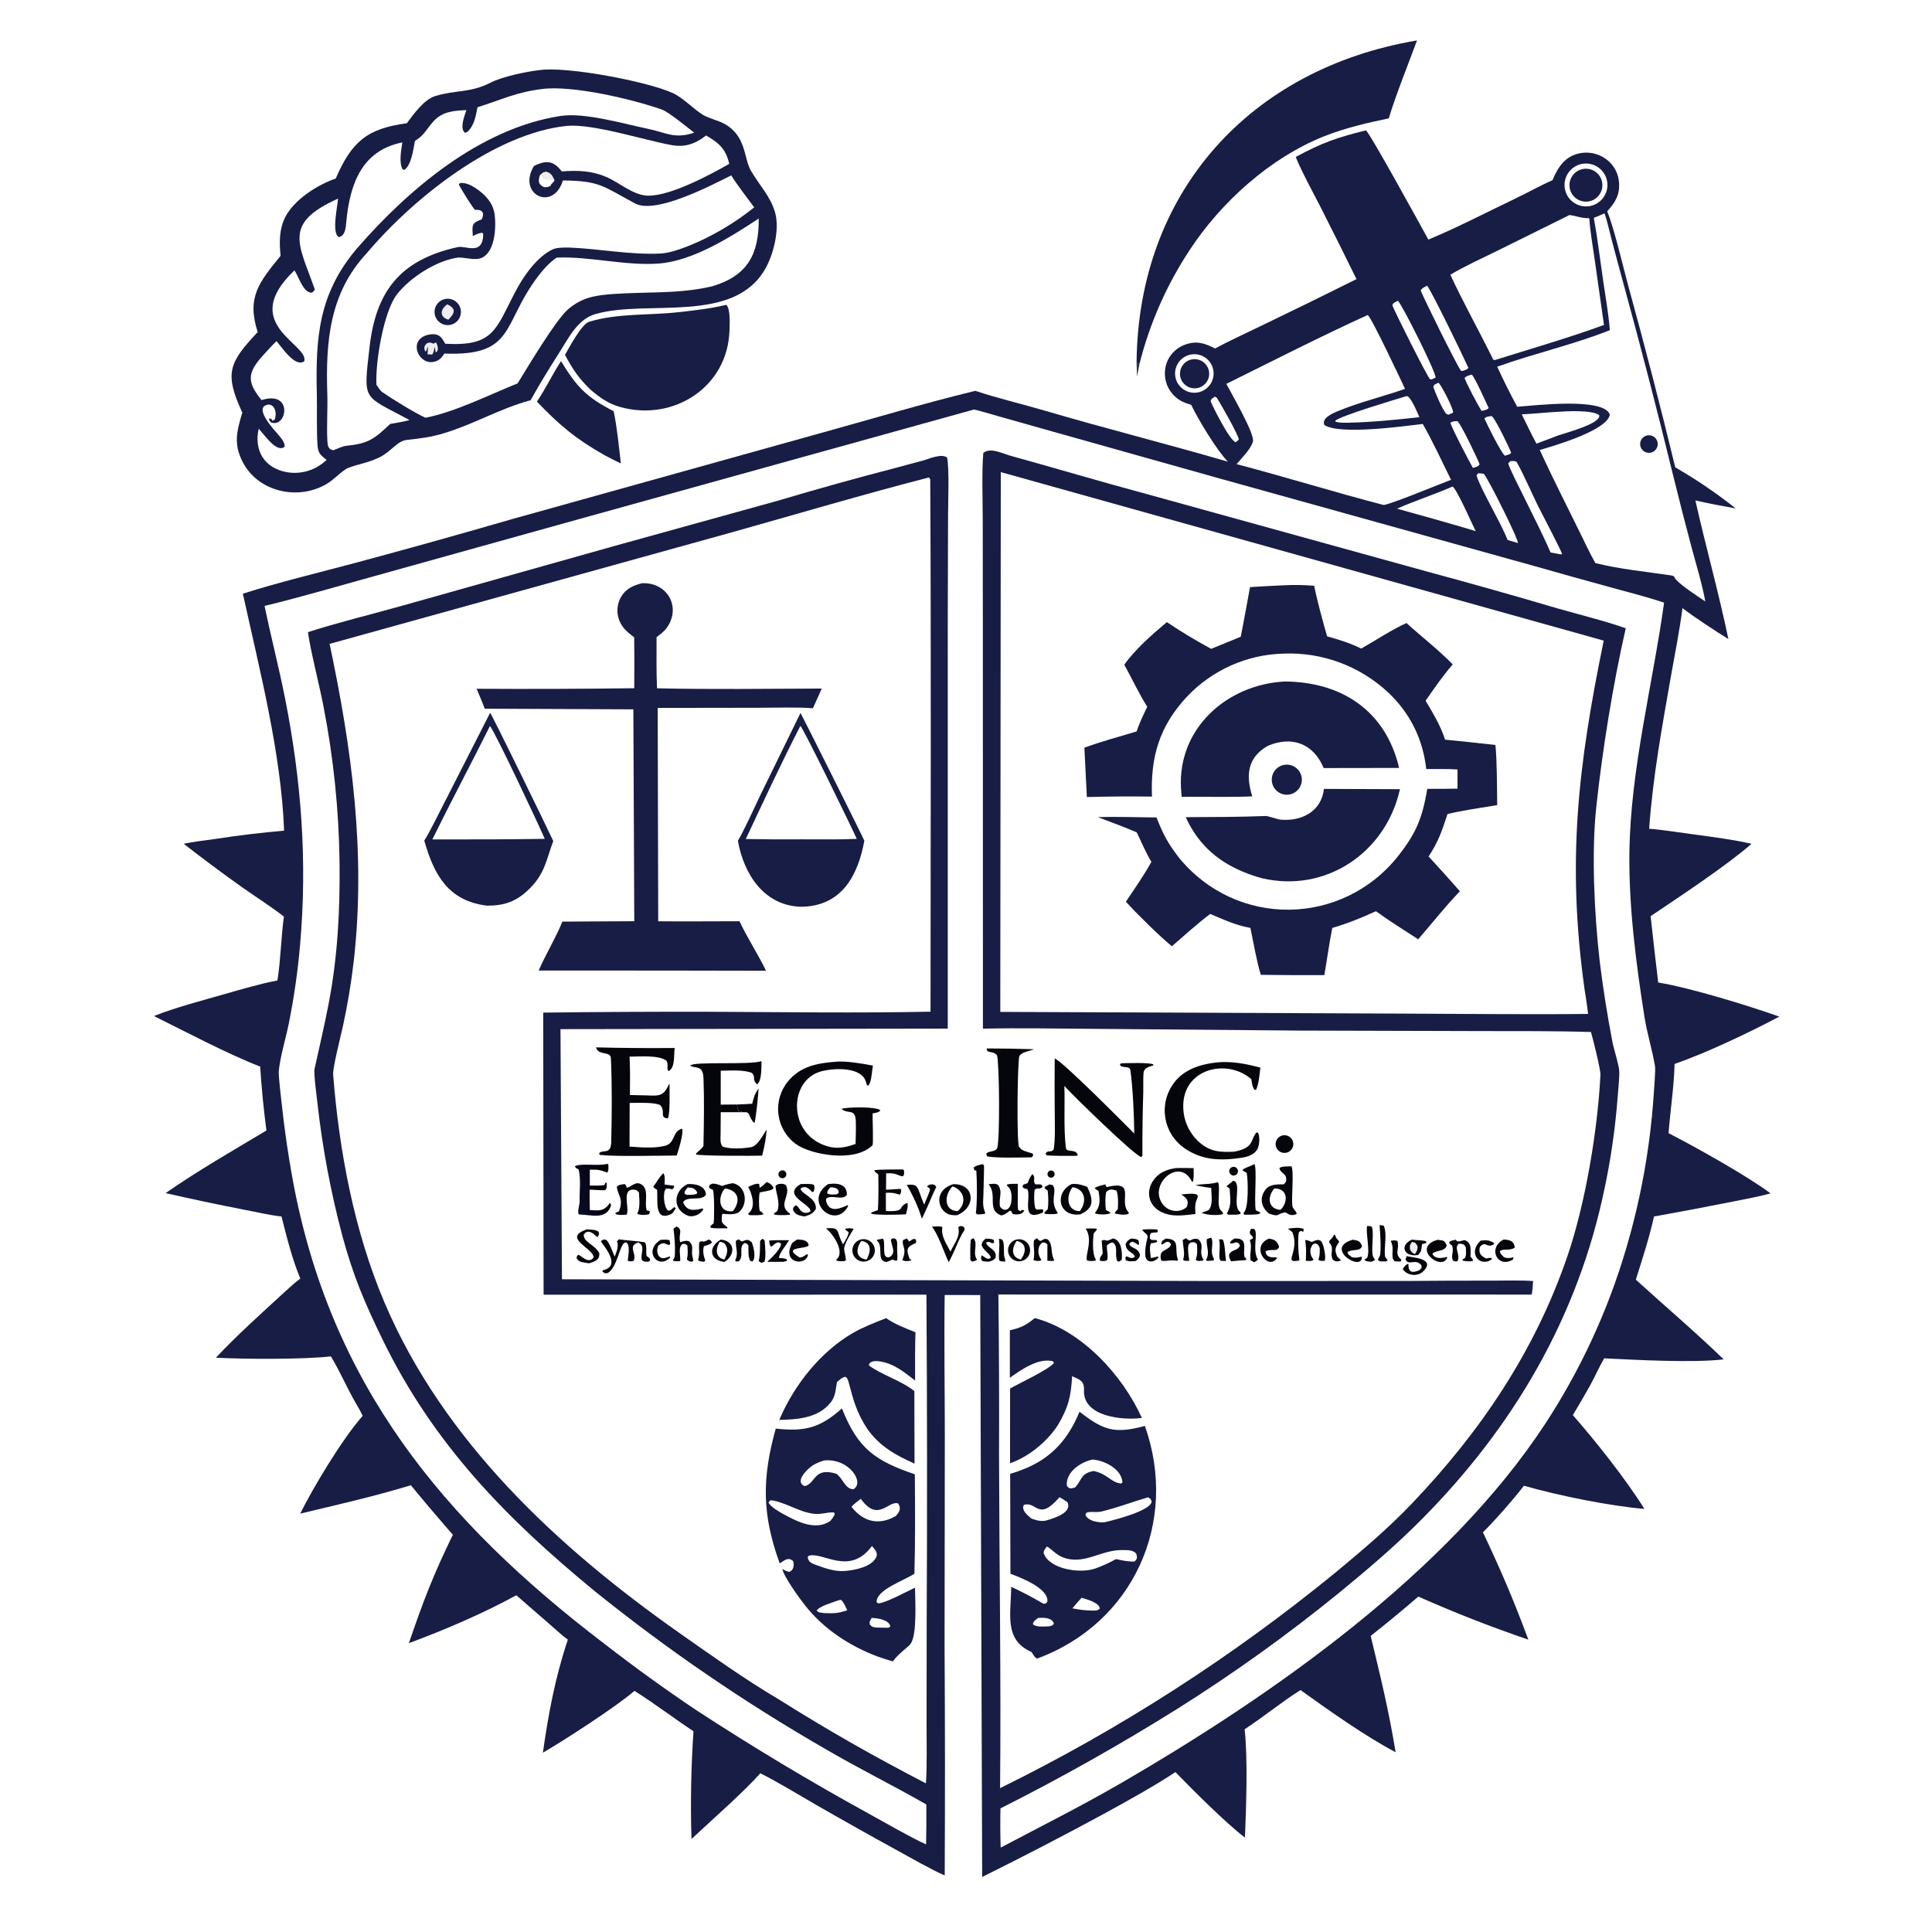 <svg xmlns="http://www.w3.org/2000/svg" height="1024" preserveAspectRatio="none" style="display: block;" version="1.1" viewBox="0 0 2048 2048" width="1024">
<defs>
	<linearGradient gradientUnits="userSpaceOnUse" id="Gradient1" x1="646.664" x2="610.349" y1="1255.74" y2="1264.32">
		<stop class="stop0" offset="0" stop-color="rgb(0,0,0)" stop-opacity="1"></stop>
		<stop class="stop1" offset="1" stop-color="rgb(11,12,39)" stop-opacity="1"></stop>
	</linearGradient>
</defs>
<path d="M 0 0 L 2048 0 L 2048 2048 L 0 2048 L 0 0 z" fill="rgb(255,255,255)" transform="translate(0,0)"></path>
<path d="M 1447.89 138.222 C 1451.58 139.854 1507.09 241.245 1514.13 253.991 C 1545.3 241.021 1576.34 224.779 1606.86 210.223 C 1619.76 204.073 1632.61 196.685 1645.69 191.059 C 1651.78 176.181 1660.11 164.164 1677.42 162.018 C 1686.76 160.923 1696.16 163.591 1703.54 169.433 C 1711.02 175.283 1715.64 184.053 1716.24 193.532 C 1717.21 206.91 1712 214.769 1703.69 224.002 C 1710.89 241.342 1720.65 283.127 1726.15 303.417 C 1743.7 367.162 1760.27 431.172 1775.85 495.425 C 1798.25 508.358 1819.68 522.913 1839.96 538.974 C 1825.21 536.349 1811.77 533.824 1797.18 530.489 C 1808.25 579.795 1821.83 627.83 1832.15 677.418 C 1818.89 669.284 1795.53 653.902 1783.45 644.632 C 1780.8 666.683 1775.37 693.452 1771.49 715.553 C 1761.81 770.625 1752.22 822.515 1748.16 878.508 C 1763.51 879.709 1781.8 882.694 1797.18 884.751 C 1816.38 887.317 1837.92 890.131 1856.7 894.468 C 1830.55 917.433 1779.59 951.045 1749.74 971.184 C 1752.26 994.644 1754.94 1018.09 1757.78 1041.51 C 1791.75 1046.99 1854 1066.25 1886.14 1077.64 C 1854.54 1094.43 1808.48 1116.3 1775.13 1127.85 C 1774.59 1150.51 1770.57 1178.09 1768.72 1201.2 C 1797.67 1216.08 1851.7 1246.24 1876.85 1265.02 C 1865.46 1268.29 1848.56 1271.35 1836.71 1273.76 C 1808.96 1279.3 1781.15 1284.56 1753.3 1289.57 C 1748.46 1311.6 1740.86 1334.99 1734.04 1356.5 C 1765.3 1384.96 1796.42 1411.27 1827.19 1441.01 C 1793.27 1444.84 1735.51 1441.58 1700.51 1439.88 C 1695.13 1449.08 1690.31 1460.16 1685.04 1469.62 C 1679.28 1479.96 1673.35 1489.92 1667.28 1500.08 C 1691.62 1527.77 1723.83 1568.52 1743.13 1599.51 C 1705.67 1596.35 1651.68 1585.27 1615.39 1574.94 C 1606.67 1586.7 1582.04 1614.79 1571.93 1624.26 C 1591.31 1665.17 1604.34 1695.64 1620.1 1738.1 C 1577.51 1723.44 1544.83 1710.62 1503.46 1692.46 C 1486.95 1706.73 1470.12 1720.62 1452.98 1734.12 C 1463.71 1778.73 1471.87 1811.79 1479.43 1857.44 C 1447.89 1840.89 1407.63 1812.47 1378.61 1791.53 C 1359.76 1803.35 1339.12 1820.11 1319.36 1833.1 C 1322.89 1864.76 1320.96 1915.7 1319.71 1947.94 C 1299.64 1932.72 1263.46 1896.54 1246 1878.48 C 1224.22 1893.01 1194.5 1909.37 1171.24 1922.15 C 1128.3 1945.46 1084.92 1967.96 1041.14 1989.66 L 1039.09 1372.81 L 1001.4 1372.74 C 1000.7 1421.54 1001.5 1472.06 1001.55 1521.01 L 1001.28 1745.88 C 1001.8 1826.6 1001.85 1907.31 1001.43 1988.02 C 988.569 1982.64 964.42 1968.81 951.58 1961.76 C 922.521 1945.84 893.624 1929.61 864.895 1913.1 C 846.416 1902.45 824.77 1889.14 805.985 1879.73 C 788.161 1899.9 753.805 1929.84 732.999 1949.44 C 731.831 1911.35 732.54 1873.23 735.125 1835.22 C 714.091 1821.29 693.771 1805.72 672.571 1792.39 C 653.661 1808.87 597.629 1845.16 575.466 1857.94 C 581.453 1816.1 588.528 1778.15 601.929 1738.09 C 596.988 1734.68 587.593 1726.06 582.713 1721.81 L 547.304 1691.04 C 512.282 1710.26 470.694 1728.05 433.419 1741.81 C 449.254 1695.77 458.766 1670.73 480.038 1626.9 C 464.937 1609.64 450.1 1592.15 435.533 1574.44 C 396.649 1586.23 357.696 1595.09 318.232 1604.52 C 332.243 1576.18 363.468 1524.43 384.512 1500.79 C 382.606 1496.81 379.964 1492.21 377.726 1488.39 C 368.072 1471.92 360.633 1454.13 350.771 1437.82 C 321.473 1441.17 259.73 1440.82 228.83 1439.23 C 252.598 1414.02 278.804 1390.64 304.324 1367.23 C 308.873 1363.06 313.328 1359.02 318.315 1355.36 C 309.453 1333.83 304.117 1312.05 298.435 1289.54 C 287.469 1288.42 269.25 1284.4 257.995 1282.18 C 230.417 1276.82 202.93 1271 175.543 1264.73 C 209.109 1241.38 247.124 1219.44 282.444 1198.39 C 279.452 1175.88 277.236 1153.29 275.8 1130.64 C 241.77 1117.46 196.807 1093.73 163.181 1077.04 C 184.859 1068.32 214.517 1060.53 237.215 1054.03 C 253.524 1049.36 277.86 1042.24 294.07 1039.37 C 297.642 1016.93 297.92 993.509 300.953 971.618 C 288.164 961.614 270.335 950.185 256.709 940.588 C 235.722 925.666 215.064 910.286 194.75 894.461 C 204.187 892.319 219.851 890.523 229.737 889.093 C 253.44 885.446 277.259 882.601 301.154 880.56 C 298.041 797.942 275.051 709.753 257.449 629.329 C 293.993 617.596 339.718 606.582 377.256 596.517 C 432.61 581.656 487.814 566.238 542.858 550.266 L 866.308 460.105 C 921.262 444.994 978.686 427.638 1033.91 414.3 C 1056.74 421.951 1083.54 428.279 1107.04 435.187 C 1171.62 454.172 1237.04 470.566 1301.65 489.423 C 1290.07 477.792 1269.85 444.161 1262.67 429.065 C 1260.62 428.472 1258.47 427.842 1256.47 427.098 C 1247.79 423.815 1240.85 417.093 1237.29 408.521 C 1233.84 400.099 1233.96 390.116 1237.87 381.864 C 1241.65 373.997 1248.43 367.976 1256.69 365.152 C 1268.85 360.927 1277.47 364.048 1288.07 369.395 C 1301.91 361.821 1320.92 353.142 1335.34 346.13 C 1369.66 329.626 1403.86 312.872 1437.94 295.87 C 1425.22 269.933 1412.32 244.085 1399.24 218.327 C 1390.86 201.967 1380.39 183.233 1373.52 166.389 C 1401.81 151.061 1417.15 145.848 1447.89 138.222 z" fill="rgb(24,29,70)" transform="translate(0,0)"></path>
<path d="M 1032.42 434.11 C 1036.15 434.658 1053.81 439.97 1058.51 441.288 L 1115.05 457.25 L 1295.91 508.073 L 1627.94 600.44 C 1654.06 607.893 1680.22 615.201 1706.41 622.365 C 1725.09 627.481 1745.77 632.717 1763.99 638.843 C 1751.84 726.487 1728.36 815.227 1727.23 904.033 C 1726.5 961.19 1734.3 1021.42 1743.18 1077.86 C 1745.99 1095.71 1751.56 1112.99 1754.39 1130.36 C 1755.05 1134.39 1753.27 1156.91 1752.88 1162.11 C 1749.04 1217.28 1739.16 1271.86 1723.39 1324.87 C 1704.07 1390.06 1675.36 1452.1 1638.18 1509.03 C 1534.43 1667.38 1348.69 1797.32 1186.61 1891.16 C 1145.99 1914.68 1102.41 1936.51 1060.76 1958.56 C 1060.28 1944.7 1060.21 1930.83 1060.54 1916.96 C 1125 1884.52 1187.92 1849.08 1249.07 1810.77 C 1308.39 1773.43 1365.38 1732.52 1419.72 1688.25 C 1449.72 1663.64 1479.01 1638.76 1506.39 1611.22 C 1604.46 1512.61 1672.88 1395.85 1701.03 1259.22 C 1707.61 1228.14 1712.14 1196.67 1714.61 1165 C 1715.15 1158.65 1716.8 1141.34 1716.49 1135.57 C 1716.09 1128.24 1710.94 1113.25 1709.23 1104.41 C 1703.75 1075.89 1699.23 1047.2 1695.68 1018.38 C 1690.08 969.005 1686.86 904.841 1692.15 855.205 C 1698.49 795.798 1709.93 724.634 1723.36 666.054 C 1705.16 659.257 1671.74 650.859 1652.03 645.207 C 1605.94 631.608 1559.69 618.547 1513.29 606.027 L 1214.86 523.519 C 1166.81 510.607 1119 496.365 1071.03 483.08 C 1062.52 480.722 1050.06 474.033 1042.38 480.008 C 1040.63 497.86 1041.69 530.483 1041.74 549.802 L 1041.87 675.016 L 1041.95 1090.42 C 1081.43 1089.55 1122.15 1090.37 1161.67 1090.65 L 1377.76 1092.46 L 1571.35 1092.99 C 1609.19 1093.07 1648.75 1092.79 1686.49 1093.98 C 1688.46 1100.48 1696.8 1134.05 1696.54 1139.18 C 1693.57 1198.56 1680.47 1276.23 1661.55 1331.53 C 1627.08 1432.28 1569.58 1517.36 1496.74 1593.75 C 1471.38 1620.35 1444.57 1642.93 1416.69 1666.11 C 1306.99 1755.95 1187.36 1832.92 1060.13 1895.52 C 1061.24 1777.95 1059.29 1661.01 1059.03 1543.5 C 1059.27 1486.41 1059.03 1429.32 1058.32 1372.24 L 1623.7 1372.3 C 1624.58 1367.31 1624.8 1363 1625.17 1357.97 C 1613.39 1356.99 1593.34 1357.54 1581 1357.54 C 1553.1 1357.47 1525.2 1357.57 1497.31 1357.84 L 1288.38 1357.93 L 595.704 1356.07 L 594.135 1090.94 L 1004.65 1090.37 L 1004.67 659.716 L 1004.99 544.66 C 1005.05 529.67 1006.39 497.811 1003.98 485.102 C 998.011 480.177 984.118 486.755 977.398 488.488 C 968.727 490.725 959.976 493.169 951.32 495.492 C 908.836 506.499 866.553 518.265 824.491 530.785 L 652.295 578.488 L 427.49 641.764 C 395.419 650.846 357.255 660.098 326.443 670.105 C 329.065 689.675 338.703 726.763 342.818 748.319 C 353.522 803.047 359.254 858.631 359.944 914.392 C 360.488 965.09 357.96 1014.21 348.34 1064.12 C 343.977 1086.76 338.392 1110.73 333.416 1133.22 C 332.433 1137.66 335.695 1162.52 336.413 1168.58 C 341.722 1216.45 350.614 1263.85 363.014 1310.38 C 374.619 1353.08 386.465 1380.82 405.632 1420.15 C 459.72 1531.13 536.653 1609.68 630.776 1686.97 C 707.676 1748.89 789.288 1804.73 874.871 1853.96 C 910.463 1874.83 946.642 1892.58 981.935 1912.79 C 982.11 1926.89 982.026 1940.99 981.681 1955.09 C 965.814 1948.1 937.634 1931.69 921.231 1922.73 C 858.792 1888.43 797.683 1851.76 738.035 1812.81 C 704.856 1790.53 672.445 1767.12 640.86 1742.63 C 469.637 1612.26 350.111 1467.27 310.258 1250.37 C 305.464 1224.23 301.637 1197.92 298.785 1171.5 C 298.126 1165.74 295.124 1140.49 295.521 1135.58 C 296.661 1121.5 303.081 1100.21 306.08 1085.26 C 311.634 1057.77 315.631 1029.99 318.051 1002.05 C 325.961 912.499 319.442 827.002 301.905 738.936 C 295.5 706.772 287.131 674.72 280.467 642.302 C 315.928 633.787 355.919 622.025 391.321 612.256 L 591.361 556.52 L 1032.42 434.11 z" fill="rgb(255,255,255)" transform="translate(0,0)"></path>
<path d="M 1144.35 1496.47 C 1170.08 1516.63 1181.94 1520.07 1213.61 1511.54 C 1249.82 1613.51 1201.34 1720.78 1099.22 1758.22 C 1096.46 1756.56 1095.47 1754.18 1093.51 1751.25 C 1063.76 1738.13 1071.81 1710.71 1071.88 1682.07 C 1084.84 1688.09 1093.68 1692.83 1106.06 1700.02 C 1109.32 1699.75 1107.95 1700.39 1110.25 1697.97 C 1111.99 1683.68 1081.69 1672.16 1071.09 1668.25 L 1070.82 1562.36 C 1076.28 1560.76 1081.64 1558.87 1086.88 1556.68 C 1115.67 1544.73 1132.59 1524.89 1144.35 1496.47 z" fill="rgb(24,29,70)" transform="translate(0,0)"></path>
<path d="M 1109.69 1639.36 C 1114.07 1641.43 1119.17 1647.84 1126.29 1650.7 C 1148.82 1659.76 1167.48 1642.47 1190.04 1643.15 C 1195.61 1643.32 1200.1 1642.67 1204.39 1646.76 C 1205.75 1650.84 1205.7 1653.12 1202.13 1655.43 C 1193.96 1655 1191.02 1654.48 1182.99 1652.7 C 1175.84 1656.56 1169.67 1659.59 1160.8 1662.76 C 1145.83 1668.13 1113.12 1663.96 1106.49 1646.89 C 1105.57 1644.51 1108.24 1641.49 1109.69 1639.36 z" fill="rgb(255,255,255)" transform="translate(0,0)"></path>
<path d="M 1158.09 1547.17 C 1170.71 1548.06 1189.13 1557.19 1189.86 1571.55 L 1188.36 1572.61 C 1177.75 1571.53 1173.95 1562.59 1160.38 1559.57 L 1159.18 1559.32 C 1145.49 1561.88 1147.12 1568.58 1139.65 1576.8 C 1135.25 1577.86 1133.5 1578.82 1130.85 1574.75 C 1129.8 1560.31 1145.43 1549.91 1158.09 1547.17 z" fill="rgb(255,255,255)" transform="translate(0,0)"></path>
<path d="M 1217.06 1587.14 C 1220.66 1589.9 1219.56 1588.19 1220.84 1592.2 C 1218.08 1601.81 1183.22 1610.56 1173.54 1613.08 C 1168.5 1614.39 1163.96 1613.61 1158.97 1612.43 C 1154.6 1610.54 1152.69 1609.79 1150.58 1606 L 1151.48 1603.68 C 1155.31 1601.71 1161.68 1603.7 1167.76 1602.23 C 1184.63 1598.14 1200.44 1592.08 1217.06 1587.14 z" fill="rgb(255,255,255)" transform="translate(0,0)"></path>
<path d="M 1123.13 1587.08 C 1126.07 1588.8 1128.5 1590.32 1131.34 1592.2 C 1137.33 1603.35 1117.47 1609.28 1109.77 1611.57 C 1104.08 1613.26 1099.07 1611.72 1093.7 1609.87 C 1089.62 1606.96 1082.27 1600.77 1085.35 1595.25 C 1099.13 1590.93 1100.29 1613.49 1123.13 1587.08 z" fill="rgb(255,255,255)" transform="translate(0,0)"></path>
<path d="M 1146.5 1693.72 C 1151.68 1695.11 1165.92 1699.15 1165.8 1705.36 C 1162.47 1707.64 1163.35 1706.93 1158.79 1707.34 C 1149.66 1707.07 1145.73 1706.6 1136.78 1704.91 C 1139.87 1701.05 1143.2 1697.41 1146.5 1693.72 z" fill="rgb(255,255,255)" transform="translate(0,0)"></path>
<path d="M 1100.43 1715.05 C 1106.13 1714.74 1114.84 1714.47 1117.17 1720.93 C 1115.17 1723.82 1116.44 1722.53 1112.17 1723.95 C 1107.19 1724.07 1098.15 1725.29 1094.81 1721.57 C 1096.21 1717.65 1096.73 1718.21 1100.43 1715.05 z" fill="rgb(255,255,255)" transform="translate(0,0)"></path>
<path d="M 1096.91 1397.22 C 1146.53 1410.22 1189.89 1457.62 1210.44 1503.08 C 1190.67 1505.79 1147.81 1502.03 1149.08 1473.74 C 1149.54 1463.49 1144.18 1462.34 1136.49 1458.84 C 1135.19 1480.76 1132.64 1491.51 1121.42 1510.63 C 1110.03 1528.15 1090.55 1544.28 1070.69 1551.11 L 1070.73 1471.92 C 1079.74 1466.67 1113.69 1450.84 1117.2 1444.61 L 1116.5 1443.15 C 1101.33 1438.65 1082.05 1452.23 1070.49 1460.54 L 1070.48 1410.14 C 1082.08 1407.58 1087.96 1404.65 1096.91 1397.22 z" fill="rgb(24,29,70)" transform="translate(0,0)"></path>
<path d="M 631.83 1110.27 C 659.6 1110.95 687.379 1111.16 715.156 1110.91 C 714.167 1118.68 715.84 1132.1 708.626 1135.45 C 706.182 1131.86 708.984 1129.66 706.58 1124.54 C 698.939 1118.19 677.876 1120.01 667.344 1120.1 C 668.15 1132.99 667.796 1147.71 667.744 1160.78 C 672.868 1160.82 679.028 1160.94 684.068 1161.13 C 699.896 1161.74 703.15 1162.26 709.681 1148.43 C 709.731 1154.82 710.484 1181.99 707.926 1185.55 C 698.525 1184.58 705.953 1178.6 699.974 1171.56 C 694.04 1168.18 675.135 1169.16 667.486 1169.16 L 667.41 1184.25 L 667.323 1215.44 C 679.553 1216.25 692.618 1217.51 704.656 1214.67 C 716.222 1211.94 712.202 1199.42 722.984 1196.42 C 725.045 1200.74 719.154 1219.39 717.338 1224.9 C 698.977 1224.98 651.87 1226.2 635.651 1224.21 L 635.155 1222.33 C 639.574 1218.12 647.598 1224.58 647.932 1210.37 C 648.623 1181.04 648.859 1151.07 647.588 1121.79 C 647.241 1113.79 634.021 1119.38 631.83 1110.27 z" fill="rgb(5,5,12)" transform="translate(0,0)"></path>
<path d="M 1118.04 1122.12 C 1124.89 1123.48 1192.39 1191.63 1202.36 1201.59 C 1202.21 1183.68 1200.89 1152.55 1198.24 1134.46 C 1197.6 1130.05 1192.47 1132.15 1187.87 1130.01 L 1187.21 1128.12 L 1188.52 1127.13 C 1196.64 1126.96 1215.82 1126.19 1222.52 1128.15 L 1222.44 1129.44 C 1218.11 1130.76 1212.57 1131.92 1212.16 1137.65 C 1211.69 1144.33 1212.08 1151.2 1211.91 1157.96 C 1211.2 1180.3 1210.89 1202.64 1211 1224.99 L 1209.82 1226.6 C 1201.59 1224.04 1137.52 1161.41 1128.27 1151.18 C 1128.99 1171.89 1127.35 1196.15 1129.89 1216.78 C 1130.57 1222.25 1140.19 1217.3 1142.5 1224.28 L 1141.46 1225.22 C 1135.85 1225.19 1112.42 1225.64 1109.01 1224.42 L 1108.44 1222.59 C 1111.21 1218.72 1112.63 1222.34 1116.85 1218.85 C 1118.75 1209.45 1118.14 1191.9 1118.09 1181.79 C 1117.86 1161.91 1117.84 1142.01 1118.04 1122.12 z" fill="rgb(5,5,12)" transform="translate(0,0)"></path>
<path d="M 886.648 1125.43 C 896.976 1124.5 915.17 1127.57 925.316 1129.6 L 924.594 1134.66 C 923.903 1139.43 923.405 1148.45 920.05 1150.96 L 918.699 1149.7 C 918.477 1148.81 918.246 1147.91 918.004 1147.02 C 913.449 1130.51 883.799 1132.1 870.659 1135.64 C 847.697 1141.84 840.152 1167.59 847.618 1188.29 C 851.601 1199.11 859.783 1207.86 870.31 1212.56 C 883.712 1218.61 893.817 1217.35 906.929 1212.65 C 907.194 1204.94 907.423 1196.52 907.222 1188.81 C 906.844 1174.33 898.94 1181.66 892.054 1175.43 C 897.111 1173.44 930.173 1172.81 933.234 1177.1 C 931.327 1179.43 928.136 1179.6 924.972 1180.3 C 924.886 1185.89 925.986 1212.93 924.834 1214.07 C 905.641 1233.05 858.703 1223.75 843.747 1212.76 C 833.486 1205.34 826.768 1193.99 825.201 1181.43 C 823.566 1168.65 827.358 1155.76 835.658 1145.91 C 848.974 1129.9 867.281 1126.88 886.648 1125.43 z" fill="rgb(5,5,12)" transform="translate(0,0)"></path>
<path d="M 1288.55 1126.36 C 1304.32 1124.46 1320.89 1127.58 1336.04 1131.76 C 1335.22 1138.52 1334.39 1149.23 1331.52 1155.11 L 1329.96 1155.34 C 1327.37 1152.04 1327.21 1148.23 1326.44 1143.96 C 1300.62 1121.35 1252.62 1132.78 1254.32 1174.65 C 1254.79 1188.47 1260.88 1201.5 1271.18 1210.73 C 1283.06 1221.23 1293.75 1221.49 1308.26 1220.83 C 1329.62 1216.68 1325.14 1209.05 1331.71 1200.6 L 1333.46 1200.56 C 1335.85 1204.85 1335.22 1214.77 1332.4 1219.01 C 1329.1 1223.96 1322.69 1226.21 1317.13 1227.11 C 1294.97 1230.52 1275.2 1230.44 1256.12 1217.49 C 1232.68 1201.58 1227.65 1169.87 1244.84 1147.37 C 1255.24 1133.77 1271.86 1128.35 1288.55 1126.36 z" fill="rgb(5,5,12)" transform="translate(0,0)"></path>
<path d="M 807.91 1225.03 C 797.637 1225.29 745.732 1225.47 737.982 1223.86 L 737.883 1222.63 L 740.631 1220.2 C 741.872 1219.12 745.667 1215.91 745.7 1214.37 C 746.166 1190.68 746.612 1166.7 745.736 1142.99 C 745.18 1127.95 736.392 1133.24 731.681 1129.59 C 734.311 1124.85 794.295 1129.14 807.237 1124.9 C 807.009 1130.52 807.728 1146.59 802.388 1149.42 C 796.536 1143.4 801.724 1142.73 797.173 1137.44 C 788.801 1133.73 773.661 1134.9 764.013 1135 L 764 1170.96 L 781.089 1170.81 C 781.623 1173.23 782.01 1174.93 782.734 1177.32 C 784.9 1178.19 785.587 1178.44 787.848 1178.98 L 764.031 1178.98 C 764.04 1186.88 763.98 1194.78 763.852 1202.68 C 763.783 1207.34 763.061 1212.34 766.138 1215.52 C 774.807 1218.33 787.167 1217.55 796.151 1216.04 C 802.905 1214.9 808.772 1203.43 812.707 1197.22 C 812.013 1206.93 810.29 1215.64 807.91 1225.03 z" fill="rgb(5,5,12)" transform="translate(0,0)"></path>
<path d="M 1045.88 1111.4 C 1062.66 1111.41 1079.44 1111.69 1096.21 1112.26 C 1091.84 1114.07 1082.97 1115.11 1080.6 1119.46 C 1078.56 1123.19 1077.6 1211.53 1080.19 1215.52 C 1082.25 1218.7 1085.1 1219.91 1088.59 1220.95 L 1094.49 1222.74 L 1095.36 1224.45 L 1093.74 1226.83 C 1082.03 1226.92 1058.99 1227.8 1047.03 1225.96 C 1046.09 1225.82 1045.86 1224.24 1045.42 1223.01 C 1047.38 1220.85 1048.94 1221.1 1051.69 1220.38 C 1053.69 1219.85 1056.02 1219.19 1056.95 1217.17 C 1060.09 1210.41 1059.47 1126.8 1056.85 1118.51 C 1053 1114.92 1052.52 1116.36 1046.58 1114.23 L 1045.88 1111.4 z" fill="rgb(5,5,12)" transform="translate(0,0)"></path>
<path d="M 776.821 1254.21 C 790.724 1257.06 793.448 1275.6 783.755 1284.51 C 779.865 1288.09 770.999 1287.12 765.959 1286.67 C 764.774 1288.37 765.162 1291.99 765.08 1294.57 C 766.279 1297.57 767.719 1298.32 770.25 1300.38 L 771.25 1301.18 L 770.697 1302.14 L 768.25 1301.98 C 763.446 1302.03 757.795 1302.39 753.201 1301.38 L 753.106 1299.55 L 756.451 1296.82 C 757.208 1293.49 757.421 1264.68 755.65 1261.15 C 752.727 1260.01 753.656 1260.68 751.448 1258.58 L 752.192 1256.16 L 754.905 1254.76 C 758.937 1254.49 761.713 1255.84 765.564 1257.17 C 770.221 1255.52 771.954 1255.06 776.821 1254.21 z" fill="rgb(5,5,12)" transform="translate(0,0)"></path>
<path d="M 768.517 1259.82 C 783.403 1261.84 785.147 1273.23 776.934 1283.9 C 760.359 1285.95 761.242 1267.01 768.517 1259.82 z" fill="rgb(255,255,255)" transform="translate(0,0)"></path>
<path d="M 1365.58 1236.47 C 1366.4 1236.29 1368.04 1236.35 1368.96 1236.34 C 1371.9 1241.41 1368.69 1270.57 1370.01 1278.53 C 1370.55 1281.79 1374.8 1284.3 1374.44 1286.95 C 1366.39 1290.35 1364.29 1284.63 1361.58 1285.24 C 1352.48 1287.33 1356.48 1290.18 1345.2 1286.48 C 1336.99 1279.77 1334.54 1269.76 1341.68 1260.83 C 1346.32 1255.02 1354 1255.62 1360.87 1255.44 L 1363.23 1252.63 C 1364.99 1243.6 1357.32 1244.28 1356.21 1238.2 C 1359.16 1236.31 1361.98 1236.63 1365.58 1236.47 z" fill="rgb(5,5,12)" transform="translate(0,0)"></path>
<path d="M 1350.8 1259.8 C 1365.85 1259.6 1365.47 1274.79 1357.38 1282.53 C 1343.82 1281.46 1343.28 1268.63 1350.8 1259.8 z" fill="rgb(255,255,255)" transform="translate(0,0)"></path>
<path d="M 1245.99 1238.25 C 1251.7 1237.95 1259.41 1238.23 1265.28 1238.27 C 1265.33 1243.05 1265.65 1247.85 1264.65 1252.47 L 1263.51 1252.64 C 1250.45 1225.4 1215.63 1256.24 1233.24 1277.38 C 1239.36 1284.73 1250.84 1285.89 1257.96 1279.56 C 1260.75 1272.47 1257.86 1270.05 1252.26 1266.18 C 1256.73 1265.76 1265.81 1264.48 1269.29 1266.6 L 1269.72 1268.72 C 1266.91 1275.87 1266.69 1277.26 1267.13 1285.03 L 1267.26 1286.91 C 1254.35 1288.2 1242.14 1290.74 1229.88 1284.12 C 1217.36 1277.36 1214.53 1262.91 1222.54 1251.34 C 1228.34 1242.97 1236.16 1239.94 1245.99 1238.25 z" fill="rgb(5,5,12)" transform="translate(0,0)"></path>
<path d="M 643.975 1233.7 L 644.907 1234.48 C 644.821 1238.32 645.465 1240.25 643.736 1242.98 C 636.415 1240.37 634.741 1239.76 626.943 1239.92 L 625.231 1239.96 L 625.224 1256.74 C 630.713 1256.82 635.077 1257.01 640.568 1256.25 L 641.972 1253.61 L 643.01 1253.56 C 643.116 1258.35 643.813 1257.81 641.849 1261.47 C 639.921 1262.22 629.244 1261.09 625.024 1261.11 C 624.928 1268.31 624.993 1275.51 625.22 1282.71 C 634.568 1283.09 638.905 1284.54 645.369 1276.9 L 645.811 1275.67 L 647.221 1275.64 L 647.735 1277.92 C 642.516 1293.36 627.452 1287.79 614.348 1287.42 C 610.989 1287.33 614.517 1276.4 614.443 1274.12 C 614.082 1263.03 615.967 1250.63 613.415 1239.84 C 613.233 1239.13 610.377 1238.98 609.336 1236.3 C 615.572 1232.62 634.002 1236.45 643.975 1233.7 z" fill="url(#Gradient1)" transform="translate(0,0)"></path>
<path d="M 1010.82 1255.23 C 1034.04 1255.21 1034.68 1280.23 1014.27 1288.23 C 1011.04 1288.26 1007.3 1288.13 1004.38 1286.66 C 1000.37 1284.61 997.435 1280.93 996.324 1276.56 C 993.536 1265.74 1000.85 1257.91 1010.82 1255.23 z" fill="rgb(5,5,12)" transform="translate(0,0)"></path>
<path d="M 1009.78 1257.61 C 1022.38 1262 1025.15 1275.35 1015.13 1283.87 C 1000.38 1283.45 1000.73 1266.36 1009.78 1257.61 z" fill="rgb(255,255,255)" transform="translate(0,0)"></path>
<path d="M 1136.05 1255.11 C 1143.13 1254.64 1145.85 1255.89 1152.49 1258.02 C 1158.81 1271.34 1160.31 1280.48 1145.22 1287.26 C 1121.77 1290.44 1117.34 1264.3 1136.05 1255.11 z" fill="rgb(5,5,12)" transform="translate(0,0)"></path>
<path d="M 1137.05 1258.43 C 1150.76 1260.71 1152.23 1274.02 1144.66 1283.86 C 1130.7 1283.91 1129.77 1267.13 1137.05 1258.43 z" fill="rgb(255,255,255)" transform="translate(0,0)"></path>
<path d="M 956.967 1239.63 L 958.29 1240.48 C 958.388 1244.35 958.937 1243.8 957.355 1246.77 C 953.463 1247.51 951.121 1243.22 940.849 1243.68 L 939.341 1243.76 L 939.244 1261.1 C 943.651 1261.25 952.917 1259.79 955.294 1260.64 C 954.997 1264.03 955.542 1264.06 953.827 1266.46 C 947.386 1264.44 945.895 1264.14 939.03 1264.44 L 939.089 1283.78 C 961.931 1284.56 950.219 1279.39 961.902 1275.1 C 962.899 1278.92 961.301 1283.33 960.314 1287.23 C 953.18 1287.71 929.517 1288.16 923.71 1286.69 L 923.55 1285.31 C 925.841 1284.47 928.137 1283.64 930.437 1282.83 C 931.318 1280.03 931.293 1250.44 931.033 1245.52 C 930.933 1243.61 928.021 1243.94 926.726 1240.55 C 931.665 1239.51 950.453 1239.79 956.967 1239.63 z" fill="rgb(5,5,12)" transform="translate(0,0)"></path>
<path d="M 728.842 1255.17 C 736.667 1254.71 747.798 1256.58 748.32 1266.44 C 743.523 1273.87 728.427 1267.03 724.105 1274.44 C 727.934 1283.89 734.782 1283.22 742.797 1281.43 L 744.678 1280.87 L 745.464 1281.93 C 742.739 1287.44 734.449 1290.76 729.127 1288.66 C 712.666 1282.16 713.581 1262.62 728.842 1255.17 z" fill="rgb(5,5,12)" transform="translate(0,0)"></path>
<path d="M 729.044 1258.76 C 733.815 1258.96 736.47 1259.5 739.097 1263.87 L 738.644 1265.38 L 736.215 1266.23 C 734.891 1266.33 733.566 1266.42 732.241 1266.5 C 728.899 1266.67 727.635 1266.97 725.534 1265.07 C 725.71 1262.22 727.184 1261.02 729.044 1258.76 z" fill="rgb(255,255,255)" transform="translate(0,0)"></path>
<path d="M 877.864 1255.18 C 878.874 1255.07 879.886 1254.96 880.898 1254.86 C 889.325 1254.07 898.409 1256.38 897.61 1266.9 C 891.864 1273.08 882.143 1265.75 875.742 1270.66 C 875.175 1273.98 877.381 1278.77 880.339 1280.39 C 885.341 1283.12 890.931 1280.59 895.803 1278.7 C 896.169 1278.44 897.934 1277.7 898.413 1277.48 L 899.074 1278.49 C 885.515 1304.42 850.514 1273.48 877.864 1255.18 z" fill="rgb(5,5,12)" transform="translate(0,0)"></path>
<path d="M 880.15 1258.62 C 884.223 1258.63 889.463 1259.3 889.045 1264.63 L 887.008 1266.05 C 883.624 1266.15 879.571 1266.74 876.861 1265.08 C 877.162 1261.48 877.578 1262.07 880.15 1258.62 z" fill="rgb(255,255,255)" transform="translate(0,0)"></path>
<path d="M 661.934 1255.19 L 662.797 1255.41 C 663.773 1257.03 663.922 1257.39 664.387 1259.13 C 668.767 1258.36 673.122 1252.61 678.39 1254.76 C 689.15 1259.16 682.556 1274.23 685.62 1283.18 C 687.823 1283.51 687.228 1283.18 689.069 1284.21 L 688.084 1287.03 C 685.514 1288.14 677.852 1288.22 675.448 1286.65 C 678.956 1279.95 677.627 1271.84 677.305 1264.03 C 676.495 1262.92 675.51 1262.35 674.362 1261.46 C 657.082 1257.69 668.145 1281.06 664.171 1287.61 C 660.215 1287.77 656.003 1288.37 652.43 1286.91 L 652.546 1285.77 L 656.169 1283.99 C 661.448 1270.33 654.627 1267.01 653.892 1257.97 C 655.956 1255.65 658.688 1255.72 661.934 1255.19 z" fill="rgb(5,5,12)" transform="translate(0,0)"></path>
<path d="M 1171.85 1255.44 C 1172.4 1257.6 1171.93 1256.65 1173.18 1258.34 C 1205.53 1250.54 1184.83 1273.55 1196.5 1285.28 L 1196.39 1286.67 C 1192.27 1288.43 1186 1287.3 1181.73 1286.37 C 1182.43 1284 1182.95 1284 1184.89 1281.95 C 1185.41 1275.99 1185.53 1267.71 1183.57 1262.1 C 1178.59 1260.8 1176.67 1259.92 1172.66 1263.47 C 1171.38 1268.59 1171.51 1277.46 1172.41 1282.65 C 1174.79 1283.94 1175.41 1284.07 1177.29 1285.96 C 1174.36 1287.68 1163.47 1287.95 1160.57 1285.97 C 1166.7 1278.25 1166.13 1271.89 1164.44 1262.38 C 1162.46 1261.22 1162 1261.01 1160.3 1259.51 C 1163.26 1257.28 1168.01 1256.49 1171.85 1255.44 z" fill="rgb(5,5,12)" transform="translate(0,0)"></path>
<path d="M 1047.99 1255.37 C 1051.74 1255 1054.8 1254.14 1057.86 1255.98 C 1063.42 1263.76 1058.38 1269.24 1060.07 1279.12 C 1063.84 1284.27 1069.11 1283.22 1071.18 1277.35 C 1072.84 1272.64 1073.15 1262.41 1069.14 1258.44 C 1067.38 1256.71 1068.57 1258.38 1067.13 1255.96 C 1069.39 1254.54 1075.67 1254.99 1078.93 1254.92 L 1078.91 1268.81 C 1078.8 1273.92 1078.64 1277.35 1079.22 1282.47 C 1084.16 1285.92 1080.3 1281.36 1085.73 1282.99 C 1084.17 1287.71 1077.72 1287.8 1073.53 1286.9 L 1071.76 1283.69 L 1070.53 1283.38 C 1068.44 1284.96 1063.21 1289.22 1060.66 1288.17 C 1045.93 1282.13 1057.58 1267.1 1047.99 1255.37 z" fill="rgb(5,5,12)" transform="translate(0,0)"></path>
<path d="M 655.979 1313.75 C 660.215 1314.52 682.492 1316.11 683.884 1317.13 C 686.034 1321.79 684.412 1326.5 685.395 1331.15 C 685.651 1332.36 688.993 1332.44 689.22 1336.21 L 687.276 1337.45 C 683.963 1337.47 683.595 1337.75 680.678 1336.1 C 678.031 1329.84 685.061 1320.67 676.553 1317.13 C 664.447 1320.86 676.005 1329.55 671.469 1336.67 C 668.42 1337.13 668.216 1337.47 665.425 1336.42 C 665.879 1331.27 668.531 1318.92 663.373 1316.86 C 659.874 1318.68 661.47 1317.48 659.026 1321.39 C 654.914 1330.55 652.138 1344.89 644.105 1349.54 C 640.172 1349.72 641.975 1350.19 638.577 1347.82 L 639.052 1346.61 C 656.639 1342.52 644.531 1326.3 637.826 1317.12 L 637.095 1316.14 L 637.587 1315.12 C 641.12 1313.49 639.401 1313.57 642.892 1314.53 C 646.168 1317.48 649.432 1327.39 651.559 1332.13 C 653.4 1327.42 656.282 1320.72 653.981 1315.89 L 655.979 1313.75 z" fill="rgb(5,5,12)" transform="translate(0,0)"></path>
<path d="M 1329.77 1234.03 C 1332.64 1238.65 1329.25 1273.88 1331.17 1282.95 L 1335.78 1285.07 L 1335.54 1286.55 C 1331.88 1287.86 1323.53 1287.56 1319.26 1287.62 L 1318.6 1287.27 L 1318.17 1285.7 C 1324 1281.71 1323 1249.69 1321.52 1243.29 C 1319.74 1242.31 1318.65 1241.67 1316.97 1240.53 C 1317.89 1238.43 1325.01 1236.48 1328.84 1234.51 L 1329.77 1234.03 z" fill="rgb(5,5,12)" transform="translate(0,0)"></path>
<path d="M 912.959 1313.81 C 919.293 1312.45 925.557 1316.4 927.06 1322.7 C 928.563 1329 924.756 1335.35 918.488 1336.99 C 914.309 1338.09 909.865 1336.83 906.873 1333.72 C 903.881 1330.6 902.81 1326.11 904.073 1321.98 C 905.336 1317.85 908.736 1314.72 912.959 1313.81 z" fill="rgb(5,5,12)" transform="translate(0,0)"></path>
<path d="M 912.97 1315.4 C 924.61 1317.04 923.098 1327.48 918.62 1335.18 C 906.282 1333.38 907.43 1323.54 912.97 1315.4 z" fill="rgb(255,255,255)" transform="translate(0,0)"></path>
<path d="M 1077.84 1313.89 C 1084.03 1312.58 1090.13 1316.42 1091.64 1322.57 C 1093.14 1328.71 1089.5 1334.93 1083.41 1336.63 C 1079.29 1337.78 1074.88 1336.6 1071.89 1333.54 C 1068.9 1330.49 1067.81 1326.04 1069.05 1321.95 C 1070.29 1317.86 1073.66 1314.77 1077.84 1313.89 z" fill="rgb(5,5,12)" transform="translate(0,0)"></path>
<path d="M 1077.77 1315.41 C 1088.97 1317.88 1087.6 1327.83 1082.18 1335.18 C 1071.42 1332.75 1072.46 1322.66 1077.77 1315.41 z" fill="rgb(255,255,255)" transform="translate(0,0)"></path>
<path d="M 848.737 1255.16 C 852.406 1255.03 859.957 1254.55 862.854 1256.03 C 863.483 1259.65 863.679 1259.61 862.485 1263.26 L 861.063 1263.66 C 858.416 1260.98 857.968 1260.32 854.536 1258.5 C 851.421 1258.48 851.178 1258.12 848.693 1259.79 C 848.462 1265.52 866.04 1269.57 864.84 1281.51 C 861.674 1286.76 858.581 1287.69 852.802 1289.52 C 847.496 1288.61 842.293 1287.72 840.509 1281.89 C 841.454 1278.92 840.885 1280.03 843.395 1277.75 L 844.66 1277.73 L 843.575 1277.57 C 847.925 1279.9 846.57 1283.1 852.466 1285.61 C 856.097 1285.66 855.9 1285.82 859.081 1284.16 C 860.143 1276.36 828.061 1267.41 848.737 1255.16 z" fill="rgb(5,5,12)" transform="translate(0,0)"></path>
<path d="M 703.218 1243.61 C 705.275 1246.5 704.559 1251.79 704.498 1255.63 C 708.461 1256.13 710.435 1256.59 714.578 1256.9 C 714.1 1259.89 714.77 1258.7 712.614 1260.68 C 709.465 1259.93 709.223 1259.99 705.947 1259.97 C 702.497 1263.67 703.298 1278.82 708.123 1283.3 C 711.352 1283.31 711.395 1282.25 714.642 1279.58 L 716.377 1280.64 C 715.571 1282.14 713.198 1286.05 712.109 1286.6 C 692.485 1296.45 697.886 1271.02 696.462 1260.82 C 696.549 1261.44 693.353 1259.59 692.394 1258 C 696.703 1252.57 698.576 1247.86 703.218 1243.61 z" fill="rgb(5,5,12)" transform="translate(0,0)"></path>
<path d="M 1041.2 1234.13 C 1041.27 1234.14 1041.34 1234.14 1041.41 1234.15 C 1041.93 1234.41 1042.44 1234.67 1042.96 1234.93 C 1043.44 1239.91 1042.52 1258.5 1042.55 1261.99 C 1042.65 1271.53 1040.83 1276.48 1044.1 1284.98 C 1044.26 1285.38 1044.42 1285.77 1044.59 1286.17 C 1042.65 1287.33 1038.56 1287.25 1035.99 1287.42 L 1034.43 1285.95 C 1035.89 1276.34 1035.78 1252.81 1035 1242.01 C 1034.71 1237.95 1033.09 1244.23 1032.17 1237.56 C 1034.21 1235.56 1038.24 1234.91 1041.2 1234.13 z" fill="rgb(5,5,12)" transform="translate(0,0)"></path>
<path d="M 812.666 1253 C 816.822 1254.86 817.033 1254.88 819.753 1258.39 L 819.514 1260.22 C 817.084 1262.3 809.38 1263.08 805.246 1264.08 C 804.376 1268.61 804.226 1278.57 805.296 1283.39 C 805.496 1284.29 808.702 1284.5 809.125 1287.4 C 805.898 1288.49 798.648 1288.13 794.908 1288.13 C 793.464 1287.68 794.194 1288.1 792.971 1286.52 C 800.776 1280.79 798.17 1269.17 794.572 1261.04 C 792.065 1255.37 794.841 1263.22 793.137 1258.32 C 795.814 1256.72 801.923 1254.01 804.759 1255.02 L 805.228 1259 C 807.004 1258.76 810.949 1254.57 812.666 1253 z" fill="rgb(5,5,12)" transform="translate(0,0)"></path>
<path d="M 961.197 1255.98 C 969.265 1255.63 971.646 1255.2 974.637 1263.95 C 976.118 1268.28 977.934 1272.78 979.691 1277.04 C 981.69 1271.18 984.557 1266.58 985.945 1260.5 C 984.646 1259.11 984.084 1258.63 982.577 1257.59 C 985.207 1255.45 985.222 1255.75 988.685 1255.45 C 991.986 1256.8 990.925 1255.69 992.372 1258.46 L 990.075 1263.19 C 985.824 1273.29 982.002 1282 977.203 1291.89 C 973.663 1279.93 967.514 1266.71 961.197 1255.98 z" fill="rgb(5,5,12)" transform="translate(0,0)"></path>
<path d="M 763.996 1314.03 C 779.359 1315.26 779.926 1330.19 767.964 1337.75 C 751.999 1335.86 750.409 1321.98 763.996 1314.03 z" fill="rgb(5,5,12)" transform="translate(0,0)"></path>
<path d="M 763.033 1316.35 C 765.519 1316.71 765.613 1316.9 767.918 1318 C 772.622 1323.66 771.039 1329.01 767.858 1335.09 C 758.018 1333.36 758.435 1323.16 763.033 1316.35 z" fill="rgb(255,255,255)" transform="translate(0,0)"></path>
<path d="M 1094.34 1244.62 C 1098.65 1248.55 1094.02 1251.41 1097.66 1255.5 C 1100.52 1255.43 1101.24 1255.31 1104.1 1255.83 L 1105.27 1258.09 C 1101.78 1261.57 1099.44 1258.2 1096.73 1261.33 C 1096.03 1265.8 1096.03 1275.47 1097.25 1279.98 C 1098.44 1284.39 1102.45 1280.74 1105.87 1282.38 L 1105.67 1285.3 C 1081 1296.06 1093.61 1269.87 1089.07 1260.52 C 1085.63 1259.75 1086.56 1260.42 1084.02 1258.47 L 1084.45 1255.95 C 1086.09 1255.38 1087.72 1254.78 1089.33 1254.13 C 1091.19 1249.37 1091.35 1248.62 1094.34 1244.62 z" fill="rgb(5,5,12)" transform="translate(0,0)"></path>
<path d="M 1290.46 1253.29 L 1291 1253.29 C 1293.62 1255.9 1290.83 1272.52 1292.16 1278.58 C 1293.63 1285.27 1296.26 1282.78 1296.44 1286.92 C 1292.17 1288.74 1277.97 1288.16 1273.8 1285.51 C 1276.43 1284.66 1278.34 1283.99 1280.94 1282.95 C 1286.19 1277.5 1284.08 1267.67 1283.92 1259.24 C 1277.8 1258.61 1273.2 1257.66 1267.17 1256.44 C 1275.45 1254.46 1281.36 1255.92 1290.46 1253.29 z" fill="rgb(5,5,12)" transform="translate(0,0)"></path>
<path d="M 622.271 1303.12 C 626.615 1303.67 631.573 1303.21 634.608 1305.84 C 635.273 1309.41 635.313 1307.55 633.398 1311.53 C 628.908 1308.18 629.188 1306.88 623.801 1305.59 C 619.923 1306.62 621.565 1305.65 618.797 1308.76 C 618.639 1317.11 629.614 1318.5 635.235 1328.24 C 635.932 1335.77 630.47 1337.32 624.246 1339.16 C 622.679 1338.93 621.114 1338.67 619.553 1338.39 C 615.034 1337.58 613.615 1337.28 611.189 1333.8 C 611.848 1330.85 611.047 1331.98 613.125 1330.05 C 618.116 1332.66 619.013 1335.08 624.319 1335.9 C 627.375 1335.14 627.224 1335.31 629.303 1332.97 C 628.936 1322.79 595.112 1312.2 622.271 1303.12 z" fill="rgb(5,5,12)" transform="translate(0,0)"></path>
<path d="M 1007.51 1326.79 C 1011.7 1317.71 1018.17 1310.81 1015.82 1301.03 L 1017.41 1299.72 C 1021 1299.79 1019.45 1299.24 1022.26 1301.31 C 1022.81 1304.64 1022.4 1303.85 1020.03 1307.67 C 1014.79 1317.28 1011.69 1327.21 1005.66 1338 C 1001.16 1328.55 993.831 1306.8 987.772 1300.38 C 991.042 1300.2 996.078 1299.55 998.958 1300.63 C 997.204 1310.17 1003.15 1318.21 1007.51 1326.79 z" fill="rgb(5,5,12)" transform="translate(0,0)"></path>
<path d="M 717.373 1300.16 C 724.647 1304.06 718.637 1308.74 721.098 1316.81 C 724.69 1315.7 726.353 1314.8 730.017 1315.62 C 736.486 1320.77 732.177 1325.28 734.117 1332.34 C 734.736 1334.59 734.684 1334.29 734.818 1336.68 L 733.122 1337.53 C 730.328 1336.82 730.026 1337.08 728.161 1335.02 C 729.469 1329.32 728.999 1326.01 728.651 1320.26 C 725.531 1318.13 727.222 1318.68 723.368 1318.65 C 718.658 1323.14 721.419 1329 721.086 1336.71 C 718.389 1337.29 716.802 1336.97 714.091 1336.71 C 712.261 1333.86 715.235 1336.6 715.44 1329.13 C 715.718 1319.03 715.112 1312.13 713.936 1302.3 L 717.373 1300.16 z" fill="rgb(5,5,12)" transform="translate(0,0)"></path>
<path d="M 825.367 1255.08 C 828.893 1254.88 830.297 1254.42 833.164 1256.41 C 838.988 1267.68 823.424 1277.31 837.59 1286.64 L 837.136 1287.67 L 833.25 1288.02 C 828.461 1288.13 825.694 1288.21 820.966 1287.64 L 820.329 1286.23 L 823.844 1283.87 C 827.851 1275.51 821.544 1261.84 822.194 1256.68 L 825.367 1255.08 z" fill="rgb(5,5,12)" transform="translate(0,0)"></path>
<path d="M 1307.25 1251.62 C 1316.64 1253.26 1306.3 1277.33 1313.85 1284.11 C 1315.22 1285.34 1314.87 1284.5 1315.08 1286.6 C 1311.91 1288.02 1308.43 1287.58 1304.75 1287.6 C 1301.43 1287.51 1302.69 1288.17 1300.51 1286.4 C 1305.68 1277.18 1304.08 1271.51 1303.56 1260.92 C 1303.48 1259.42 1301.77 1258.72 1300.12 1257.48 L 1307.25 1251.62 z" fill="rgb(5,5,12)" transform="translate(0,0)"></path>
<path d="M 1235.72 1312.94 C 1252.3 1313.42 1244.28 1324.21 1248.76 1335.59 L 1247.67 1336.47 C 1239.91 1335.19 1237.78 1337.31 1231.09 1336.43 C 1226.87 1323.33 1239.33 1326.71 1241.32 1318.89 L 1239.42 1316.65 C 1235.73 1315.92 1236.49 1316.66 1231.93 1319.34 L 1230.9 1318.38 C 1232.29 1314.46 1231.68 1315.76 1235.72 1312.94 z" fill="rgb(5,5,12)" transform="translate(0,0)"></path>
<path d="M 1543.18 1314.15 L 1544.6 1315.95 C 1547.4 1316.12 1549.6 1315.27 1552.32 1314.52 C 1560.5 1317.15 1558.85 1324.81 1558.76 1332.06 C 1560.69 1334.36 1560.66 1333.75 1561.55 1336.37 C 1558.57 1337.69 1554.33 1336.82 1550.89 1336.48 L 1550.19 1335.24 L 1553.02 1333.42 C 1554.57 1330.2 1553.92 1326.39 1553.85 1322.48 L 1552.48 1319.99 C 1549.92 1318.35 1549.79 1318.6 1546.68 1318.31 C 1540.53 1322.35 1548.58 1330.2 1544.98 1336.93 C 1541.8 1337.39 1543.32 1337.56 1540.27 1336.26 C 1537.5 1331.32 1541.68 1326.69 1539.21 1320.28 C 1536.86 1318.5 1537.44 1319.33 1536.01 1316.95 C 1537.62 1314.99 1540.11 1314.98 1543.18 1314.15 z" fill="rgb(5,5,12)" transform="translate(0,0)"></path>
<path d="M 1523.93 1314.23 C 1529.63 1315.03 1531.56 1314.53 1533.6 1320.35 C 1531.31 1327.06 1523.2 1324.67 1518.39 1328.97 C 1521.23 1335.25 1529.03 1333.59 1534.02 1332.38 L 1534.12 1333.31 C 1527.76 1348.22 1495.61 1322.13 1523.93 1314.23 z" fill="rgb(5,5,12)" transform="translate(0,0)"></path>
<path d="M 875.448 1302.03 C 891.861 1300.82 885.714 1305.07 893.644 1319.08 C 895.595 1315.86 899.501 1309.69 899.594 1306.2 L 895.993 1303.44 L 896.514 1302.33 C 900.299 1301.96 901.083 1301.72 904.889 1302.62 C 902.86 1305.93 900.884 1309.27 898.961 1312.64 C 892.142 1325.88 895.586 1323.44 896.73 1335.97 L 895.048 1336.89 C 891.477 1336.83 888.173 1337.52 886.201 1335.53 C 896.56 1327.73 883.321 1308.16 875.448 1302.03 z" fill="rgb(5,5,12)" transform="translate(0,0)"></path>
<path d="M 797.344 1170 C 799.444 1162.1 799.647 1160.6 804.16 1153.65 C 803.696 1161.3 801.628 1183.18 799.876 1190.35 C 797.345 1189.51 794.806 1183.03 793.587 1180.39 C 790.458 1178.38 792.195 1179.12 787.848 1178.98 C 785.587 1178.44 784.9 1178.19 782.734 1177.32 C 782.01 1174.93 781.623 1173.23 781.089 1170.81 C 786.465 1170.6 791.996 1170.46 797.344 1170 z" fill="rgb(5,5,12)" transform="translate(0,0)"></path>
<path d="M 1345.16 1312.94 C 1351.61 1314.1 1353.71 1315.47 1355.91 1321.63 C 1353.97 1327.73 1347.65 1323.17 1341.56 1326.47 C 1342.07 1333 1347.66 1332.98 1352.67 1332.88 L 1353.83 1333.41 C 1344.4 1347.81 1324.45 1321.57 1345.16 1312.94 z" fill="rgb(5,5,12)" transform="translate(0,0)"></path>
<path d="M 1593.99 1313.94 C 1600.14 1314.23 1604.84 1315.31 1605.79 1322.4 C 1600.84 1326.39 1593.73 1323.04 1589.88 1326.28 C 1590.59 1329.75 1591.24 1329.44 1594.06 1332.53 C 1597.48 1334.09 1599.03 1333.58 1602.76 1333.21 C 1603.15 1332.9 1602.8 1333.1 1604.42 1332.71 C 1604.07 1334.2 1604.28 1334.95 1602.81 1335.74 C 1586.99 1344.25 1576.79 1322.55 1593.99 1313.94 z" fill="rgb(5,5,12)" transform="translate(0,0)"></path>
<path d="M 1308.7 1312.86 C 1313.04 1312.93 1314.79 1312.82 1317.82 1315.7 C 1320.24 1320.6 1317.96 1326.23 1319.17 1331.97 C 1319.74 1334.67 1321.29 1331.56 1320.9 1335.74 C 1315.41 1336.07 1310.5 1336.42 1305.04 1337.05 C 1303.1 1333.5 1303.04 1333.69 1302.86 1329.72 C 1306.52 1323.72 1312.73 1326.2 1314.43 1319.92 C 1310.65 1313.86 1308.73 1319.26 1303.65 1317.9 C 1304.77 1315.03 1306.1 1314.56 1308.7 1312.86 z" fill="rgb(5,5,12)" transform="translate(0,0)"></path>
<path d="M 1357.75 1204.21 C 1360.9 1202.79 1364.57 1203.22 1367.31 1205.33 C 1370.05 1207.43 1371.41 1210.88 1370.85 1214.29 C 1370.29 1217.69 1367.9 1220.52 1364.63 1221.64 C 1359.89 1223.26 1354.71 1220.87 1352.86 1216.21 C 1351.02 1211.55 1353.17 1206.26 1357.75 1204.21 z" fill="rgb(5,5,12)" transform="translate(0,0)"></path>
<path d="M 1179.69 1312.79 C 1188.89 1314.09 1189.91 1328.15 1189.06 1335.49 L 1186.28 1337.32 L 1184.4 1336.9 C 1181.18 1330.4 1185.86 1320.89 1179.61 1317.1 C 1176.49 1317.27 1175.63 1318.41 1173.33 1320.28 C 1173.15 1326.85 1175.31 1332.65 1173.31 1336.08 C 1169.91 1337.09 1169.71 1336.87 1166.27 1336.57 C 1164.51 1332.9 1169.03 1330.13 1168.89 1328.19 C 1168.69 1325.31 1168.09 1318.25 1167.84 1315.14 C 1173.27 1312.67 1170.53 1317.78 1179.69 1312.79 z" fill="rgb(5,5,12)" transform="translate(0,0)"></path>
<path d="M 1434.06 1314.13 C 1439.68 1315.18 1441.24 1315.1 1443.79 1320.61 C 1442.32 1327.35 1433.12 1323.34 1428.3 1327.55 C 1429.63 1330.7 1430.07 1330.27 1433.16 1332.73 C 1437.58 1333.66 1439.01 1333.02 1443.58 1332.08 C 1444.77 1349.17 1402.4 1323.19 1434.06 1314.13 z" fill="rgb(5,5,12)" transform="translate(0,0)"></path>
<path d="M 1496.98 1313.97 C 1502 1315.12 1509.43 1314.32 1511.9 1316.09 L 1511.98 1317.6 L 1507.54 1318.81 C 1506.07 1325.59 1507.94 1324.77 1503.28 1330.33 C 1488.25 1333.02 1482.99 1319.74 1496.98 1313.97 z" fill="rgb(5,5,12)" transform="translate(0,0)"></path>
<path d="M 1496.77 1316.37 C 1500.84 1317.32 1501.14 1317.96 1502.76 1321.45 C 1502.55 1325.44 1502.06 1325.82 1499.95 1329.4 C 1496.55 1327.92 1496.03 1327.22 1494.54 1324.01 C 1494.58 1319.02 1494.25 1320.91 1496.77 1316.37 z" fill="rgb(240,237,241)" transform="translate(0,0)"></path>
<path d="M 1257.18 1312.59 C 1263.63 1318.32 1261.44 1311.41 1270.17 1313.61 C 1277.93 1321.18 1269.61 1325.73 1275.85 1335.42 L 1274.68 1336.34 C 1271.57 1336.68 1270.23 1337.16 1267.48 1335.7 C 1269.63 1328.82 1269.1 1326.5 1268.93 1319.27 C 1267.51 1317.25 1267.41 1317.47 1265.01 1316.67 C 1260.89 1317.52 1262.5 1316.53 1259.86 1319.49 C 1258.68 1324.08 1260.09 1331.5 1260.68 1336.51 C 1257.13 1336.48 1256.57 1337.09 1254.05 1335.49 C 1256.56 1329.31 1254.03 1321.46 1253.72 1314.49 L 1257.18 1312.59 z" fill="rgb(5,5,12)" transform="translate(0,0)"></path>
<path d="M 844.96 1313.96 C 849.674 1314.01 856.533 1314.21 857.249 1320.37 C 853.1 1323.28 847.493 1321.91 841.057 1324.9 L 840.425 1326.83 C 842.66 1330.11 844.246 1330.72 847.627 1332.95 C 850.491 1333.05 851.996 1331.65 854.478 1330.07 L 855.439 1329.54 L 856.494 1330 C 854.906 1341.46 832.169 1339.78 837.518 1322.92 C 839.368 1317.09 839.802 1317.41 844.96 1313.96 z" fill="rgb(5,5,12)" transform="translate(0,0)"></path>
<path d="M 1383.55 1314.45 C 1386.46 1314.76 1387.77 1315.16 1390.34 1316.6 C 1393.35 1315.27 1394.1 1314.81 1397.46 1314.33 C 1400.4 1315.52 1400.37 1314.81 1401.71 1317.87 C 1403.44 1321.83 1405.79 1332.33 1404.2 1336.48 C 1401.18 1336.61 1400.12 1337.03 1397.61 1335.48 C 1399.14 1330.01 1399.04 1328.76 1398.96 1323.02 C 1398.34 1321.19 1397.89 1320.74 1396.88 1319.06 C 1393.33 1317.82 1395.02 1317.75 1391.65 1319.14 C 1387.49 1324.55 1388.53 1330.59 1392.59 1335.5 C 1389.24 1337.31 1388.68 1336.58 1384.24 1336.5 C 1384.58 1327.99 1384.81 1322.84 1383.55 1314.45 z" fill="rgb(5,5,12)" transform="translate(0,0)"></path>
<path d="M 1099.3 1312.5 C 1101.13 1314.68 1100.31 1314.19 1102.66 1315.44 C 1107.58 1314.03 1105.24 1312.72 1110.4 1313.67 C 1116.82 1319.24 1113.04 1328.04 1117.53 1335.66 L 1116.45 1336.72 L 1110.25 1336.48 L 1110.3 1319.21 C 1107.12 1316.76 1108.85 1317.38 1104.98 1317.12 C 1099.26 1321.18 1099.75 1330.02 1103.77 1335.26 L 1103.38 1336.28 C 1099.34 1336.89 1099.54 1336.85 1095.57 1335.76 C 1097.42 1326.68 1094.86 1321.26 1096.13 1314.64 L 1099.3 1312.5 z" fill="rgb(5,5,12)" transform="translate(0,0)"></path>
<path d="M 935.868 1313.06 C 938.407 1315.89 936.203 1324.09 937.937 1330.53 C 940.298 1333.27 938.839 1332.5 942.496 1332.84 C 950.766 1328.3 944.916 1320.86 944.347 1314.22 L 945.933 1312.7 C 951.95 1312.27 951.009 1317.78 950.987 1321.87 C 950.922 1326.82 951.573 1331.18 951.137 1336.03 C 948.461 1336.72 949.44 1336.33 945.952 1335.09 C 943.641 1336.35 942.039 1336.91 939.611 1337.82 C 928.366 1336.34 937.169 1321.12 929.497 1314.95 L 929.941 1314.13 L 935.868 1313.06 z" fill="rgb(5,5,12)" transform="translate(0,0)"></path>
<path d="M 783.103 1313.68 C 785.053 1315.35 784.038 1314.55 786.15 1316.08 C 791.751 1314.22 792.464 1313.07 796.969 1316.94 C 798.854 1322.23 801.768 1332.65 797.703 1337.18 L 795.691 1336.79 C 792.798 1333.57 793.486 1325.33 793.353 1320.24 C 791.557 1318.05 792.382 1318.77 789.689 1317.56 C 782.04 1321.41 789.313 1331.03 783.176 1336.97 C 780.25 1337.35 781.489 1337.76 779.24 1336.28 C 783.132 1328.21 779.774 1324.32 780.036 1315.38 L 783.103 1313.68 z" fill="rgb(5,5,12)" transform="translate(0,0)"></path>
<path d="M 1210.82 1303.38 C 1215.38 1303.03 1222.23 1302.83 1226.69 1303.35 L 1227.44 1305.01 L 1226.63 1306.4 C 1223.61 1306.46 1223.1 1306.43 1220.18 1307.06 C 1218.66 1309.36 1218.99 1309.96 1218.86 1312.82 C 1221.02 1315.39 1221.47 1313.88 1226.4 1314.7 L 1226.54 1316.53 C 1224.47 1317.33 1224.02 1317.43 1221.89 1317.72 L 1220.05 1317.96 C 1218.08 1321.62 1219.41 1329.07 1219.93 1333.54 C 1222.29 1333.39 1224.99 1332.44 1227.39 1331.9 L 1228.02 1332.96 C 1224.92 1337.26 1217.92 1339.18 1215.12 1334.47 C 1212.3 1329.75 1215.13 1316.45 1216.63 1311.01 C 1215.71 1307.02 1212.86 1307.44 1210.82 1303.38 z" fill="rgb(5,5,12)" transform="translate(0,0)"></path>
<path d="M 1112.55 1255.54 L 1115.88 1256.22 C 1121.21 1263.21 1112.3 1271.79 1120.75 1285.05 L 1121.5 1286.22 C 1118.45 1287.29 1115.11 1287 1111.75 1287.05 C 1109.76 1287.01 1109.28 1286.89 1107.32 1286.58 L 1107.16 1285.13 L 1110.61 1281.74 C 1111.6 1275.78 1111.29 1268.12 1110.6 1262.1 L 1107.36 1259.68 L 1107.53 1258.15 L 1112.55 1255.54 z" fill="rgb(5,5,12)" transform="translate(0,0)"></path>
<path d="M 1491.19 1331.52 C 1495 1332.99 1523.79 1333.43 1508.19 1348.12 C 1502.79 1353.21 1491.76 1352.67 1486.99 1345.21 C 1488.74 1342.66 1490.02 1340.44 1492.96 1339.6 C 1492.75 1348.97 1496.86 1349.79 1504.81 1346.39 C 1507.36 1343.45 1506.84 1345.07 1506.84 1341.53 C 1500.99 1333.21 1493.38 1342.5 1489.88 1335.05 L 1491.19 1331.52 z" fill="rgb(5,5,12)" transform="translate(0,0)"></path>
<path d="M 1365.29 1302.46 C 1369.48 1301.83 1378.83 1300.48 1382.08 1303.1 C 1380.89 1309.8 1380.73 1301.5 1376.73 1306.64 C 1375.56 1313.62 1376.29 1328.42 1377.41 1335.59 L 1376.8 1336.37 L 1371.02 1336.8 C 1368.12 1335.39 1368.8 1334.28 1369.73 1331.03 C 1372.39 1321.75 1373.5 1315.35 1369.9 1305.93 C 1368.22 1304.91 1366.76 1303.75 1365.29 1302.46 z" fill="rgb(5,5,12)" transform="translate(0,0)"></path>
<path d="M 815.248 1315.07 C 821.297 1314.42 830.114 1314.67 836.431 1314.68 C 833.635 1319.54 825.33 1329.53 825.759 1333.48 C 829.055 1333.73 831.598 1333.57 834.413 1335.21 L 833.969 1336.6 L 830.722 1337.56 C 824.954 1337.68 818.983 1337.6 813.195 1337.6 C 817.216 1334.18 828.454 1323.27 827.932 1318.2 L 825.374 1316.92 C 821.257 1317.66 821.52 1318.79 817.58 1321.69 C 815.552 1319.63 815.954 1318.48 815.248 1315.07 z" fill="rgb(5,5,12)" transform="translate(0,0)"></path>
<path d="M 1150.8 1302.32 C 1154.98 1302.14 1157.92 1302.14 1162.1 1302.34 L 1162.8 1303.48 L 1159.27 1307.54 C 1158.54 1315.29 1157.57 1329.04 1161.81 1335.47 L 1160.86 1336.48 C 1157.7 1336.66 1155.19 1337.1 1152.23 1336.07 C 1150.11 1329.91 1159.04 1314.28 1150.8 1302.32 z" fill="rgb(5,5,12)" transform="translate(0,0)"></path>
<path d="M 1449.31 1299.56 L 1453.53 1299.86 C 1457.8 1303.92 1452.11 1327.95 1456.24 1333.44 C 1457.49 1335.11 1457.28 1334.32 1457.15 1336.23 L 1453.15 1337.56 C 1449.75 1337.01 1447.87 1337.34 1446.33 1335.25 L 1449.19 1333.42 C 1452.77 1326.9 1447.26 1304.95 1449.31 1299.56 z" fill="rgb(5,5,12)" transform="translate(0,0)"></path>
<path d="M 1198.86 1312.93 C 1202.03 1313.16 1204.07 1312.96 1206.7 1314.71 C 1207.48 1318.06 1207.69 1316.92 1206.96 1319.92 C 1204.1 1317.86 1203.97 1317.63 1200.57 1316.29 C 1197.72 1317.17 1198.91 1316.37 1197.04 1318.99 C 1199.8 1324.1 1206.53 1322.18 1208.51 1330.34 C 1207.75 1333.71 1206.67 1334.28 1204.14 1336.65 C 1200.43 1336.97 1196.41 1337.63 1193.31 1335.75 L 1192.99 1332.96 L 1194.04 1331.72 C 1197.94 1333.24 1199.36 1334.58 1203.03 1332.4 C 1201.55 1326.9 1193.75 1327.66 1193.19 1318.78 C 1194.62 1315.29 1195.7 1314.98 1198.86 1312.93 z" fill="rgb(5,5,12)" transform="translate(0,0)"></path>
<path d="M 1462.41 1298.63 C 1463.23 1298.69 1466.77 1299.16 1466.81 1299.25 C 1470.91 1308.67 1466.66 1322.29 1468.33 1332.46 C 1468.33 1332.47 1471.5 1336.63 1471.01 1335.98 L 1469.04 1337.19 C 1465.11 1337.01 1463.23 1337.66 1460.58 1335.77 C 1461.18 1333.78 1462.49 1331.81 1462.53 1331.7 C 1464.6 1325.97 1462.82 1304.46 1462.41 1298.63 z" fill="rgb(5,5,12)" transform="translate(0,0)"></path>
<path d="M 1044.68 1313.07 C 1048.08 1313.16 1050.6 1312.83 1053.48 1314.51 L 1053.79 1317.46 C 1050.11 1319.11 1050.78 1315.18 1045.31 1317 C 1046.17 1323.03 1057.53 1324.19 1055.27 1333.38 C 1052.96 1336.24 1051.85 1336.28 1048.38 1337.44 C 1045.09 1337.33 1044.34 1337.43 1041.1 1336.6 C 1039.43 1333.29 1039.96 1335.11 1040.5 1330.69 C 1042.59 1331.83 1044.02 1332.84 1045.98 1334.16 C 1049.34 1334.26 1048.01 1334.85 1050.36 1333.17 C 1049.24 1328.36 1042.14 1325.7 1040.52 1319.6 C 1041.72 1315.19 1041.18 1316.67 1044.68 1313.07 z" fill="rgb(5,5,12)" transform="translate(0,0)"></path>
<path d="M 1569.61 1315.12 C 1576.44 1314.44 1577.67 1314.44 1583.72 1317.44 L 1583.56 1319.02 C 1575.56 1323.69 1575.34 1314.69 1568.82 1321.66 C 1566.99 1328.18 1569.7 1331.5 1575.5 1334.08 C 1578.43 1333.37 1578.32 1333.3 1581.29 1333.56 L 1581.21 1335.03 C 1568.62 1343.84 1555.36 1328.07 1569.61 1315.12 z" fill="rgb(5,5,12)" transform="translate(0,0)"></path>
<path d="M 700.479 1314.23 C 703.694 1314.16 706.754 1313.8 709.761 1314.64 C 710.359 1318.78 711.048 1317.64 709.45 1319.94 C 703.657 1317.84 702.709 1316.51 697.891 1320.48 C 694.516 1327.66 698.654 1336.23 706.177 1333.1 C 707.595 1332.58 708.701 1332.28 710.148 1331.86 L 710.415 1333.05 C 697.378 1346.48 681.373 1325.52 700.479 1314.23 z" fill="rgb(5,5,12)" transform="translate(0,0)"></path>
<path d="M 1326.14 1302.46 L 1329.61 1302.85 C 1334.1 1307.24 1327.01 1324.78 1333.51 1335.35 L 1329.54 1338.12 C 1328.45 1337.48 1327.12 1336.7 1325.56 1335.79 C 1324.45 1329.57 1327.46 1321.77 1325.1 1315.42 C 1325 1315.14 1324.91 1314.86 1324.81 1314.58 L 1328.22 1312.6 L 1328.05 1311.21 C 1324.35 1307.27 1324.01 1307.41 1326.14 1302.46 z" fill="rgb(5,5,12)" transform="translate(0,0)"></path>
<path d="M 961.472 1312.8 L 963.775 1316.16 C 966.982 1314.08 966.998 1313.27 970.161 1313.31 C 971.597 1316.43 971.614 1314.96 970.579 1317.84 C 960.649 1321.73 960.506 1324.76 964.432 1334.89 L 965.774 1335.16 L 966.113 1336 C 963.358 1337.04 959.034 1337.32 956.475 1335.66 C 962.02 1322.86 955.272 1320.81 957.375 1314.45 L 961.472 1312.8 z" fill="rgb(5,5,12)" transform="translate(0,0)"></path>
<path d="M 1414.44 1308.63 L 1415.52 1309.62 C 1416.2 1313.22 1417.95 1313.17 1419.62 1316.38 C 1415.11 1322.95 1414.55 1324.56 1417.51 1332.17 C 1419.15 1333.46 1420.27 1334.56 1421.63 1336.15 C 1417.44 1337.43 1416.16 1337.73 1412.76 1335.26 C 1409.28 1327.8 1415.12 1323.32 1408.84 1316.93 L 1409.59 1314.7 C 1411.98 1313 1412.87 1311.11 1414.44 1308.63 z" fill="rgb(5,5,12)" transform="translate(0,0)"></path>
<path d="M 751.278 1313.92 C 753.53 1314.93 753.436 1314.78 754.682 1316.9 C 753.613 1319.07 749.156 1319.96 746.169 1321.05 C 744.74 1325.61 745.747 1331.6 747.62 1335.92 L 746.546 1337.56 C 743.493 1337.18 742.48 1337.44 739.976 1335.97 C 742.21 1327.63 740.308 1324.91 741.302 1316.95 C 745.165 1313.6 742.957 1318.81 751.278 1313.92 z" fill="rgb(5,5,12)" transform="translate(0,0)"></path>
<path d="M 1474.18 1315.28 C 1477.49 1314.85 1478.09 1314.52 1481.33 1315.39 C 1483.83 1324.18 1477.5 1328.93 1485.51 1335.31 L 1484.74 1337.29 L 1478.67 1337.07 C 1473.28 1333.27 1478.53 1324.94 1474.67 1316.35 L 1474.18 1315.28 z" fill="rgb(5,5,12)" transform="translate(0,0)"></path>
<path d="M 1283.85 1311.93 C 1287.51 1318.06 1281.67 1326.11 1286.97 1334.71 L 1286.22 1336.25 L 1279.32 1336.61 L 1278.43 1335.68 C 1283.2 1327 1277.91 1320.66 1279.42 1313.45 L 1283.85 1311.93 z" fill="rgb(5,5,12)" transform="translate(0,0)"></path>
<path d="M 1031.95 1312.47 C 1036.78 1318.13 1031.53 1326.65 1034.57 1333.26 C 1035.57 1335.44 1035.06 1333.17 1035.45 1335.85 L 1030.56 1337.4 L 1028.62 1335.71 C 1028.53 1329.31 1028.27 1320.29 1029.11 1314.07 L 1031.95 1312.47 z" fill="rgb(5,5,12)" transform="translate(0,0)"></path>
<path d="M 808.111 1313.24 C 809.814 1313.87 808.937 1313.36 810.545 1315.06 C 811.042 1320.73 812.134 1332.07 810.447 1337.39 L 807.016 1338.74 C 806.046 1338.11 805.077 1337.39 804.13 1336.71 C 805.758 1332.69 805.68 1320.21 805.736 1315.39 L 808.111 1313.24 z" fill="rgb(5,5,12)" transform="translate(0,0)"></path>
<path d="M 1292.18 1313.73 L 1295.99 1313.88 C 1298.47 1316.56 1298.78 1331.53 1299.64 1336.66 L 1294.2 1336.55 C 1290.51 1333.81 1294.51 1322.09 1292.18 1313.73 z" fill="rgb(5,5,12)" transform="translate(0,0)"></path>
<path d="M 1058.92 1313.06 C 1059.84 1313.28 1060.75 1313.5 1061.67 1313.72 C 1065.73 1315.44 1063.23 1329.47 1064.94 1333.36 C 1065.62 1334.88 1065.54 1335.58 1065.62 1337.25 C 1062.21 1337.11 1061.69 1337.65 1059.2 1336.07 C 1058.12 1328.89 1060.21 1323.56 1058.92 1313.06 z" fill="rgb(5,5,12)" transform="translate(0,0)"></path>
<path d="M 1305.76 1237.29 C 1307.28 1236.6 1309.06 1236.78 1310.41 1237.76 C 1311.76 1238.74 1312.48 1240.37 1312.29 1242.03 C 1312.1 1243.69 1311.03 1245.12 1309.49 1245.77 C 1307.16 1246.75 1304.47 1245.68 1303.45 1243.37 C 1302.43 1241.05 1303.46 1238.34 1305.76 1237.29 z" fill="rgb(5,5,12)" transform="translate(0,0)"></path>
<path d="M 826.827 1241.46 C 828.059 1240.52 829.713 1240.33 831.125 1240.98 C 832.538 1241.62 833.478 1243 833.568 1244.55 C 833.658 1246.1 832.883 1247.57 831.555 1248.38 C 829.651 1249.53 827.177 1248.99 825.92 1247.16 C 824.663 1245.32 825.061 1242.82 826.827 1241.46 z" fill="rgb(5,5,12)" transform="translate(0,0)"></path>
<path d="M 1111.83 1241.56 C 1113.02 1240.64 1114.63 1240.5 1115.96 1241.2 C 1117.29 1241.91 1118.08 1243.33 1117.99 1244.83 C 1117.89 1246.33 1116.92 1247.63 1115.51 1248.16 C 1113.74 1248.83 1111.75 1248.1 1110.83 1246.44 C 1109.91 1244.79 1110.33 1242.72 1111.83 1241.56 z" fill="rgb(5,5,12)" transform="translate(0,0)"></path>
<path d="M 984.392 506.193 L 984.836 506.339 C 985.253 506.879 985.671 507.418 986.089 507.957 C 987.053 663.449 986.547 927.242 986.395 1072.42 C 909.211 1074.02 829.177 1072.86 751.952 1072.52 C 693.248 1072.39 634.544 1072.69 575.844 1073.4 L 576.227 1372.42 L 982.058 1372.4 C 982.824 1487.63 982.914 1602.86 982.328 1718.09 L 982.199 1827.36 C 982.172 1846 982.819 1872.3 981.507 1890.46 C 923.685 1860.35 880.084 1835.63 825.056 1801.12 C 789.524 1780.11 754.02 1754.81 720.282 1731.09 C 591.493 1640.53 470.054 1527.9 407.417 1380.36 C 375.545 1305.28 359.463 1220.06 353.156 1139.07 C 352.598 1131.72 361.37 1097.71 363.431 1088.19 C 368.441 1065.25 372.303 1042.08 375.002 1018.76 C 387.952 904.48 373.066 794.084 349.38 682.537 L 774.389 564.679 C 843.288 545.349 915.218 524.027 984.392 506.193 z" fill="rgb(255,255,255)" transform="translate(0,0)"></path>
<path d="M 892.497 1493.01 C 909.235 1535.49 927.682 1548.57 969.779 1562.83 C 970 1597.31 970.297 1633.84 969.311 1668.22 C 958.552 1675.42 928.423 1685.23 929.294 1698.59 L 931.073 1699.59 C 938.492 1699.48 960.741 1687.24 969.956 1683 C 970.02 1696.45 972.433 1732.8 965.172 1742.66 C 962.922 1745.72 952.721 1752.79 947.331 1759.98 L 946.436 1761.18 C 941.141 1759.69 935.701 1757.79 930.459 1756.06 C 900.643 1744.82 873.908 1727.36 853.816 1702.34 C 848.842 1696.15 830.038 1670.5 829.49 1663.15 C 832.892 1665.23 832.824 1665.3 836.625 1666.27 C 841.279 1664.78 842.034 1659.14 840.82 1654.93 C 835.786 1650.07 831.536 1654.02 826.553 1657.29 C 807.619 1605.29 807.656 1567.02 822.32 1514.39 C 853.67 1517.72 869.031 1513.7 892.497 1493.01 z" fill="rgb(24,29,70)" transform="translate(0,0)"></path>
<path d="M 873.477 1548.16 C 900.362 1545.39 917.275 1572.29 904.37 1578.73 C 895.564 1577.91 894.279 1568.26 886.639 1562.26 C 862.43 1554.87 865.125 1572.27 853.092 1575.4 C 842.303 1571.05 854.364 1558.9 859.206 1555.11 C 863.889 1551.43 868.049 1549.95 873.477 1548.16 z" fill="rgb(255,255,255)" transform="translate(0,0)"></path>
<path d="M 924.276 1638.86 C 927.032 1642.05 930.948 1645.95 928.96 1650.42 C 924.235 1661.05 906.009 1664.49 895.655 1665.31 C 884.349 1666.21 873.323 1661.97 863.172 1658.23 C 860.542 1657.2 860.349 1656.93 858.018 1655.25 C 856.276 1651.58 855.777 1652.21 856.761 1649.4 C 871.484 1643.78 900.149 1671.59 924.276 1638.86 z" fill="rgb(255,255,255)" transform="translate(0,0)"></path>
<path d="M 816.759 1590.3 C 831.415 1591.8 846.713 1602.69 862.127 1604.61 C 870.821 1605.69 875.66 1602.86 884.083 1603.25 L 884.878 1604.45 C 884.202 1607.67 882.199 1609.64 880.137 1612.3 C 864.004 1623.36 843.826 1612.32 828.769 1604.1 C 825.114 1602.11 815.641 1596.35 814.664 1592.46 L 816.759 1590.3 z" fill="rgb(255,255,255)" transform="translate(0,0)"></path>
<path d="M 912.47 1588.79 C 930.816 1614.33 941.31 1590.43 952.075 1593.68 C 955.677 1599.25 953.392 1602.76 949.571 1607.03 C 931.7 1617.42 914.842 1613.23 902.6 1597.22 C 905.617 1593.96 908.977 1591.54 912.47 1588.79 z" fill="rgb(255,255,255)" transform="translate(0,0)"></path>
<path d="M 890.077 1695.99 L 891.712 1696.04 C 894.461 1698.47 896.442 1703.5 898.123 1706.98 C 887.748 1710.34 884.072 1710.3 873.59 1709.94 C 869.481 1709.2 867.958 1709.74 865.733 1707.32 C 867.749 1702.84 884.884 1697.86 890.077 1695.99 z" fill="rgb(255,255,255)" transform="translate(0,0)"></path>
<path d="M 923.969 1715.06 C 929.697 1715.08 943.248 1717.2 943.685 1724.31 L 941.749 1725.52 C 937.737 1725.5 933.726 1725.41 929.716 1725.27 C 926.251 1725.12 924.497 1724.81 922.091 1722.19 C 921.549 1718.31 921.871 1719.31 923.969 1715.06 z" fill="rgb(255,255,255)" transform="translate(0,0)"></path>
<path d="M 680.829 618.212 C 707.489 617.261 722.339 643.46 706.945 665.335 C 704.145 669.314 699.852 672.493 695.982 675.394 C 695.985 693.113 695.673 712.023 696.481 729.626 C 753.316 730.935 814.075 730.101 871.084 729.898 L 861.732 750.809 C 848.192 749.453 818.576 750.257 804.47 750.267 L 697.183 750.418 L 697.742 976.601 C 726.283 976.878 755.322 976.58 783.903 976.563 C 791.535 993.104 803.485 1011.4 812.022 1029.04 L 711.5 1028.85 L 571.027 1028.78 C 578.604 1011.31 589.044 994.49 596.11 976.948 L 672.362 976.529 L 671.383 751.936 L 513.85 751.246 C 511.193 744.091 508.195 737.153 505.217 730.13 C 560.921 730.459 616.626 730.265 672.325 729.548 C 672.51 711.562 672.49 693.574 672.266 675.589 C 664.543 669.8 658.351 664.639 655.542 654.876 C 653.473 647.476 654.452 639.556 658.259 632.882 C 663.415 623.978 671.327 620.501 680.829 618.212 z" fill="rgb(24,29,70)" transform="translate(0,0)"></path>
<path d="M 519.558 755.629 C 521.54 757.486 581.028 879.614 586.489 891.583 C 579.14 911.002 577.806 925.73 561.419 941.958 C 547.829 955.418 535.31 959.97 516.459 960.072 C 475.408 955.133 460.196 927.836 449.741 891.083 C 455.8 881.614 465.681 861.134 471.301 850.339 L 519.558 755.629 z" fill="rgb(24,29,70)" transform="translate(0,0)"></path>
<path d="M 519.367 769.623 C 524.114 774.394 572.539 877.353 577.462 889.212 C 557.476 889.513 537.488 889.704 517.5 889.786 L 458.313 889.791 C 478.114 849.508 499.313 809.827 519.367 769.623 z" fill="rgb(255,255,255)" transform="translate(0,0)"></path>
<path d="M 848.555 755.768 C 849.286 756.516 911.118 879.93 916.258 891.208 C 909.315 928.398 892.356 960.128 850.235 961.214 C 810.338 960.785 788.464 926.938 782.205 891.237 C 789.462 878.955 799.397 856.542 805.851 843.204 L 848.555 755.768 z" fill="rgb(24,29,70)" transform="translate(0,0)"></path>
<path d="M 848.442 769.467 C 851.651 772.1 903.326 878.064 908.2 889.224 C 890.4 890.12 869.528 889.68 851.5 889.727 C 831.189 889.893 810.876 889.776 790.568 889.378 C 808.971 850.337 828.716 807.713 848.442 769.467 z" fill="rgb(255,255,255)" transform="translate(0,0)"></path>
<path d="M 939.328 1397.27 C 947.356 1403.19 960.939 1408.48 970.456 1412.28 C 969.849 1429.03 970.063 1446.62 970.031 1463.44 C 958.212 1454.29 947.225 1445.07 931.83 1443.03 C 928.11 1442.53 921.44 1442.53 921.034 1447.4 C 935.221 1457.81 954.385 1462.86 969.259 1474.61 L 969.432 1551.5 C 949.16 1542.48 932.548 1533.14 919.521 1514.9 C 908.268 1497.73 904.795 1485.03 899.673 1465.55 C 898.98 1462.91 898.279 1460.55 896.07 1459.42 C 892.37 1460.22 890.163 1462.59 887.219 1465.06 C 885.239 1475.33 886.128 1481.49 877.358 1490.23 C 863.939 1503.59 843.69 1504.77 826.081 1505.15 L 826.614 1503.89 C 842.106 1467.9 869.942 1432.76 904.16 1412.99 C 915.204 1406.61 927.467 1402.01 939.328 1397.27 z" fill="rgb(24,29,70)" transform="translate(0,0)"></path>
<path d="M 1060.88 500.452 L 1700 679.081 C 1672.65 812.235 1660.76 913.568 1679.74 1048.98 C 1681.19 1057.56 1682.45 1066.16 1683.49 1074.8 C 1617.07 1075.56 1549.52 1074.64 1483.04 1074.45 L 1060.34 1072.64 L 1060.88 500.452 z" fill="rgb(255,255,255)" transform="translate(0,0)"></path>
<path d="M 1360.55 620.443 C 1371.4 619.863 1382.28 620.034 1393.11 620.954 C 1395.9 635.593 1402.65 660.268 1406.79 674.505 C 1419.89 678.224 1430.66 681.536 1443 687.504 C 1455.76 680.318 1478.2 665.765 1490.99 660.472 C 1507.48 675.581 1523.95 687.911 1539.96 704.293 C 1529.55 716.254 1520.2 729.793 1511.2 742.825 C 1519 755.829 1527.22 769.61 1531.86 784.061 C 1549.66 785.806 1567.44 787.689 1585.2 789.709 C 1586.93 805.357 1586.87 837.015 1587.09 853.455 C 1569.95 856.339 1551.1 858.878 1534.4 862.913 C 1528.4 881.166 1524.85 891.99 1514.39 907.865 C 1525.58 920.046 1536.65 932.346 1547.58 944.762 C 1532.94 959.866 1517.38 979.452 1503.37 995.673 C 1487.82 985.549 1473.63 976.899 1458.57 965.938 C 1441.52 973.57 1430.26 978.263 1412.33 983.66 C 1409.16 998.708 1406.57 1018.18 1403.87 1033.67 C 1381.42 1033.76 1358.97 1033.66 1336.53 1033.37 C 1332.49 1020.81 1328.29 997.326 1325.5 983.644 C 1309.75 980.72 1297.64 975.083 1282.93 968.822 C 1271.33 977.231 1253.6 993.306 1242.21 1003.09 C 1227.88 991.143 1205.94 969.531 1193.48 955.805 C 1202.01 943.126 1213.29 926.981 1220.51 913.563 C 1215.33 905.183 1209.38 891.697 1205.05 882.401 C 1192.69 876.914 1176.61 871.165 1163.77 866.171 C 1183.13 865.571 1206.29 866.368 1225.9 866.566 C 1233.29 884.847 1237.36 892.808 1249.21 908.515 C 1310.65 984.449 1424.13 982.184 1483.19 906.043 C 1502.07 881.704 1507.83 866.019 1512.99 836.213 C 1523.66 836.271 1534.34 836.202 1545.01 836.004 L 1545.03 815.665 C 1535 814.946 1522.13 815.255 1511.89 815.221 C 1508.31 783.424 1494.9 756.108 1471.5 734.02 C 1441.53 706.019 1401.6 691.19 1360.63 692.846 C 1321.81 693.818 1284.97 710.227 1258.29 738.438 C 1228.8 769.994 1219.53 802.589 1221.15 844.423 C 1198.14 844.092 1175.11 844.253 1152.1 844.905 L 1149.49 792.565 C 1166.32 786.36 1187.48 780.589 1204.91 775.358 C 1207.81 766.237 1212.05 757.836 1216.13 749.189 C 1208.4 737.255 1199.12 717.914 1191.8 704.601 C 1203.28 688.359 1221.58 672.299 1236.92 659.475 C 1252.11 669.673 1267.78 679.123 1283.89 687.791 L 1315.23 674.997 C 1318.72 657.747 1321.82 639.709 1325.08 622.351 C 1336.9 621.595 1348.72 620.959 1360.55 620.443 z" fill="rgb(24,29,70)" transform="translate(0,0)"></path>
<path d="M 1361.63 722.433 C 1422.36 722.682 1469 753.633 1483.11 814.046 L 1403.15 814.173 C 1392.35 788.178 1369.45 779.703 1343.85 790.663 C 1321.95 803.206 1320.56 822.424 1327.48 844.175 C 1304.6 845.275 1276.27 844.326 1252.62 844.697 C 1252.32 841.788 1252.09 838.872 1251.92 835.952 C 1248.15 772.324 1300.37 725.719 1361.63 722.433 z" fill="rgb(24,29,70)" transform="translate(0,0)"></path>
<path d="M 1403.41 836.263 L 1484.01 836.563 L 1483.83 837.375 C 1468.59 904.2 1405.06 946.74 1337.8 930.978 C 1333.11 929.754 1328.5 928.289 1323.97 926.589 C 1292.95 915.118 1270.83 896.64 1256.9 866.222 C 1285.14 866.098 1313.5 866.101 1341.72 864.997 C 1344.34 864.894 1353.65 868.49 1357.48 868.841 C 1379.86 870.895 1400.81 860.152 1403.41 836.263 z" fill="rgb(24,29,70)" transform="translate(0,0)"></path>
<path d="M 1358.3 811.623 C 1366.54 808.421 1375.82 812.545 1378.97 820.812 C 1382.12 829.08 1377.94 838.331 1369.65 841.427 C 1361.44 844.495 1352.29 840.358 1349.17 832.165 C 1346.04 823.972 1350.12 814.796 1358.3 811.623 z" fill="rgb(24,29,70)" transform="translate(0,0)"></path>
<path d="M 1700.83 226.134 C 1702.95 231.434 1706.65 247.328 1708.28 253.563 C 1712.37 269.212 1716.57 284.833 1720.87 300.424 C 1739.34 367.82 1756.86 435.469 1773.44 503.353 C 1779.76 529.043 1786.32 554.671 1793.13 580.234 C 1797.9 597.906 1804.62 620.074 1807.69 637.589 C 1799.27 631.809 1784 622.071 1776.8 614.638 C 1774.47 612.234 1776.33 610.676 1770.75 609.85 C 1744.14 605.907 1717.37 603.376 1691.19 596.912 C 1685.35 586.582 1680.28 575.802 1675.08 565.129 C 1661 536.32 1645.47 506.022 1632.18 477.014 C 1647.9 472.38 1703.73 456.266 1706.53 439.455 C 1699.76 420.76 1625.48 430.06 1608.32 431.168 C 1601.66 419.066 1592.82 401.267 1587.12 388.712 C 1625.22 374.959 1668.48 365.18 1706.47 350.011 C 1705.46 334.991 1701.81 313.658 1699.51 298.196 C 1696.28 276.341 1693.44 252.44 1689.51 230.879 C 1693.41 229.52 1697.06 227.808 1700.83 226.134 z" fill="rgb(255,255,255)" transform="translate(0,0)"></path>
<path d="M 1745.47 461.72 C 1750.23 460.407 1755.19 463.041 1756.78 467.724 C 1758.36 472.407 1756.01 477.512 1751.43 479.359 C 1748.22 480.652 1744.56 480.063 1741.92 477.829 C 1739.28 475.595 1738.09 472.083 1738.84 468.705 C 1739.58 465.327 1742.13 462.638 1745.47 461.72 z" fill="rgb(24,29,70)" transform="translate(0,0)"></path>
<path d="M 1449.81 333.913 C 1453.53 335.865 1484.42 401.713 1489.41 412.191 C 1465.82 420.461 1441.01 426.305 1417.89 435.943 C 1412.39 438.236 1400.28 443.558 1404.02 450.598 C 1419.82 461.147 1486.77 451.997 1508.2 449.415 C 1518.34 467.095 1529 490.109 1538.15 508.633 C 1526.28 513.036 1475.17 534.292 1466.75 535.31 C 1414.49 521.785 1362.84 505.616 1310.82 492.025 C 1316.38 485.318 1325.68 476.495 1328.15 468.076 C 1330.47 460.199 1304.72 416.152 1299.97 406.91 C 1348.69 382.79 1400.6 356.301 1449.81 333.913 z" fill="rgb(255,255,255)" transform="translate(0,0)"></path>
<path d="M 1663.7 227.948 C 1671.7 228.883 1674.5 231.166 1684.73 231.39 C 1685.47 243.852 1688.46 261.551 1690.26 274.051 L 1700.28 344.45 C 1665.49 357.282 1620.6 370.425 1584.54 381.684 C 1581.69 380.648 1583.04 381.415 1581.11 377.533 C 1567.5 350.177 1549.93 318.361 1537.42 291.199 C 1553.36 281.766 1570.64 273.999 1587.26 265.805 L 1663.7 227.948 z" fill="rgb(255,255,255)" transform="translate(0,0)"></path>
<path d="M 1539.54 515.829 C 1539.61 515.835 1539.68 515.823 1539.75 515.847 C 1543.86 517.343 1560.85 556.476 1564.39 563.103 C 1550.11 558.606 1534.74 554.414 1520.3 550.207 L 1480.94 539.215 C 1499.94 530.701 1520.15 524.401 1539.54 515.829 z" fill="rgb(255,255,255)" transform="translate(0,0)"></path>
<path d="M 1650.5 436.58 C 1660.5 435.887 1687.49 434.346 1695.19 440.036 C 1697.69 448.816 1660.32 458.683 1652.17 461.436 L 1628.72 470.311 C 1623.52 460.783 1618.02 449.048 1613.1 439.203 C 1624.85 438.745 1638.25 437.226 1650.5 436.58 z" fill="rgb(255,255,255)" transform="translate(0,0)"></path>
<path d="M 1678.25 173.544 C 1690.64 171.919 1702.02 180.597 1703.73 192.976 C 1705.44 205.354 1696.84 216.793 1684.47 218.589 C 1671.99 220.402 1660.41 211.7 1658.68 199.2 C 1656.96 186.7 1665.74 175.185 1678.25 173.544 z" fill="rgb(255,255,255)" transform="translate(0,0)"></path>
<path d="M 1676.66 179.45 C 1685.99 176.96 1695.57 182.523 1698.03 191.86 C 1700.49 201.197 1694.9 210.757 1685.55 213.189 C 1676.25 215.611 1666.74 210.049 1664.29 200.752 C 1661.84 191.455 1667.37 181.928 1676.66 179.45 z" fill="rgb(24,29,70)" transform="translate(0,0)"></path>
<path d="M 1263.01 375.702 C 1274.08 374.038 1284.43 381.596 1286.22 392.652 C 1288.01 403.707 1280.56 414.141 1269.53 416.048 C 1262.28 417.301 1254.92 414.563 1250.25 408.879 C 1245.58 403.195 1244.33 395.441 1246.97 388.577 C 1249.61 381.712 1255.74 376.796 1263.01 375.702 z" fill="rgb(255,255,255)" transform="translate(0,0)"></path>
<path d="M 1261.56 381.447 C 1266.89 379.729 1272.73 381.024 1276.84 384.832 C 1280.94 388.641 1282.67 394.37 1281.35 399.813 C 1280.04 405.255 1275.88 409.563 1270.49 411.076 C 1262.37 413.355 1253.93 408.715 1251.49 400.642 C 1249.06 392.569 1253.54 384.034 1261.56 381.447 z" fill="rgb(24,29,70)" transform="translate(0,0)"></path>
<path d="M 1490.51 420.018 L 1492.41 420.093 C 1497.01 424.059 1502.14 436.538 1504.64 442.218 C 1478.69 445.087 1456.22 447.391 1430.12 448.08 C 1424.83 448.095 1421.11 448.377 1415.92 447.163 L 1415.43 446.003 C 1421.02 440.787 1478.6 423.651 1490.51 420.018 z" fill="rgb(255,255,255)" transform="translate(0,0)"></path>
<path d="M 1601.25 488.772 C 1604.49 488.668 1604.61 488.445 1607.59 489.517 C 1615.71 503.74 1624.58 525.109 1632.32 540.144 C 1635.46 546.251 1655.1 583.897 1655.92 587.394 L 1654.59 587.656 L 1643.68 585.662 C 1634.73 565.011 1624.2 544.873 1614.39 524.682 C 1611.75 519.239 1599.54 495.573 1598.78 491.053 L 1601.25 488.772 z" fill="rgb(255,255,255)" transform="translate(0,0)"></path>
<path d="M 1512.73 302.815 C 1516.31 305.979 1552.14 379.872 1556.55 389.952 C 1554.99 392.067 1553.22 392.12 1550.25 393.257 L 1548.66 392.946 C 1544.71 388.218 1508.61 315.062 1506.02 307.978 C 1507.63 305.05 1509.35 304.825 1512.73 302.815 z" fill="rgb(255,255,255)" transform="translate(0,0)"></path>
<path d="M 1481.75 318.844 C 1484.73 319.796 1523.09 396.028 1521.73 400.325 L 1517.45 402.275 L 1515.84 401.907 C 1513.01 399.449 1478.34 330.304 1475.92 323.616 C 1477.12 320.587 1478.11 320.925 1481.75 318.844 z" fill="rgb(255,255,255)" transform="translate(0,0)"></path>
<path d="M 1566.76 501.722 C 1569.51 501.755 1570.26 501.844 1572.98 502.299 C 1577.99 508.199 1610 572.342 1609.08 575.63 L 1598.12 572.422 C 1591.59 555.241 1568.61 516.771 1565.21 503.994 L 1566.76 501.722 z" fill="rgb(255,255,255)" transform="translate(0,0)"></path>
<path d="M 1544.84 446.39 C 1548.59 449.08 1566.26 486.334 1568.49 492.265 C 1566.9 494.707 1564.27 495.056 1561.33 496.024 C 1555.28 484.859 1541.68 459.308 1537.38 448.203 C 1540.18 446.285 1541.1 446.736 1544.84 446.39 z" fill="rgb(255,255,255)" transform="translate(0,0)"></path>
<path d="M 1287.69 420.416 L 1289.86 421.596 C 1293.27 426.842 1313.41 462.11 1313.19 466.015 L 1310 468.809 C 1303.55 467.039 1286.44 432.821 1283.33 425.421 C 1283.82 422.647 1284.81 422.769 1287.69 420.416 z" fill="rgb(255,255,255)" transform="translate(0,0)"></path>
<path d="M 1580.61 441.058 L 1581.38 441.195 C 1585.09 443.744 1599.94 474.475 1601.89 480.004 C 1600.47 481.951 1598.08 482.126 1595.23 483.084 C 1591.33 480.105 1576.12 449.639 1573.54 443.534 C 1575.94 441.376 1576.92 441.824 1580.61 441.058 z" fill="rgb(255,255,255)" transform="translate(0,0)"></path>
<path d="M 1560.11 397.095 C 1563.12 399.421 1575.4 426.81 1578.05 432.507 C 1576.24 434.713 1573.95 434.653 1570.54 435.618 C 1566.3 428.954 1555.18 407.928 1552.52 400.821 C 1554.17 398.447 1557.15 398.032 1560.11 397.095 z" fill="rgb(255,255,255)" transform="translate(0,0)"></path>
<path d="M 1524.79 405.713 C 1527.98 408.086 1541.19 434.244 1540.35 437.454 L 1535.55 439.595 L 1533.37 438.904 C 1529.14 434.66 1521.32 416.226 1519.32 409.941 C 1520.4 407.158 1521.29 407.55 1524.79 405.713 z" fill="rgb(255,255,255)" transform="translate(0,0)"></path>
<path d="M 571.61 74.39 C 599.503 69.936 684.929 86.005 712.673 98.419 C 724.297 103.621 734.539 115.261 745.278 121.803 C 751.235 125.431 761.625 127.711 768.199 131.419 C 774.326 134.813 779.472 139.732 783.138 145.7 C 790.562 157.834 790.346 171.007 796.025 180.972 C 804.308 195.508 817.042 208.407 821.739 225.605 C 826.482 243.122 820.144 269.097 811.47 284.519 C 777.878 344.243 686.731 317.157 631.377 332.854 C 612.427 338.228 603.025 357.776 593.3 373.09 C 582.614 389.917 572.08 406.802 562.486 424.243 C 528.469 433.567 504.032 449.022 470.684 459.215 C 456.895 463.429 445.841 464.724 431.757 466.27 C 420.618 467.32 414.988 478.71 401.846 485.008 C 388.683 491.316 379.825 491.558 367.658 496.629 C 359.822 501.409 354.147 508.336 346.155 513.054 C 316.257 530.705 274.032 521.788 257.433 490.063 C 247.262 470.622 250.957 457.166 256.861 437.4 C 237.612 395.604 242.623 384.592 273.143 352.016 C 261.262 314.837 274.785 299.206 297.439 271.132 C 295.983 257.037 295.832 243.066 302.419 230.091 C 311.844 211.526 336.816 195.731 355.885 189.255 C 372.911 149.838 389.442 136.261 431.208 130.666 C 438.554 120.861 449.519 105.393 461.547 101.754 C 483.056 95.245 498.636 98.634 520.087 87.577 C 532.045 81.413 557.984 75.797 571.61 74.39 z" fill="rgb(24,29,70)" transform="translate(0,0)"></path>
<path d="M 601.074 133.416 C 629.106 131.043 683.353 148.741 712.11 153.846 C 726.513 156.403 737.343 152.277 748.516 143.606 C 762.362 151.777 769.299 157.732 773.037 173.689 C 752.37 185.524 712.185 206.872 688.464 207.435 C 671.771 207.832 657.463 193.885 642.683 187.568 C 627.25 180.972 612.1 180.394 595.538 181.735 C 586.528 169.965 578.955 169.743 566.054 175.884 C 547.693 206.046 586.39 224.97 596.708 191.271 C 636.412 191.761 639.03 197.387 673.314 215.729 C 695.128 227.398 754.507 196.273 775.142 185.921 C 782.021 196.906 791.634 209.187 799.484 219.805 C 784.174 232.103 767.606 242.746 750.055 251.556 C 737.89 257.75 714.814 267.94 700.743 268.718 C 669.578 270.441 635.637 263.754 604.264 262.456 C 599.345 262.253 590.237 262.294 586.093 264.26 C 569.485 271.983 555.294 292.186 546.911 308.042 C 525.32 348.878 524.161 367.321 472.028 364.39 C 468.436 358.223 466.021 353.867 458.152 354.276 C 448.655 354.769 439.91 360.479 442.091 371.004 C 443.032 375.469 445.75 379.359 449.619 381.778 C 452.867 383.821 456.821 384.414 460.525 383.413 C 465.792 381.996 468.276 379.198 471.012 374.8 C 546.28 377.664 531.943 344.016 569.765 293.661 C 575.197 286.43 582.473 278.139 590.095 273.082 C 624.444 271.555 663.763 282.029 698.365 279.362 C 734.605 276.569 774.301 251.418 804.301 231.645 C 804.598 269.436 792.55 292.199 755.25 303.418 C 725.796 310.265 701.832 309.56 671.999 310.607 C 659.465 311.047 639.926 311.711 628.113 314.57 C 618.417 316.827 609.434 321.461 601.975 328.054 C 588.783 339.643 559.654 388.687 548.681 406.425 C 518.624 418.479 482.519 436.714 451.056 442.828 C 440.392 438.19 415.399 422.719 405.007 415.505 C 403.328 414.339 400.283 409.791 399.047 407.899 C 397.747 384.836 406.41 330.751 420.698 312.186 C 434.57 294.162 462.898 276.013 485.724 273.01 C 492.191 272.883 500.771 275.362 507.02 274.356 C 524.937 271.469 526.385 240.278 524.173 226.378 C 522.279 214.476 513.922 205.918 504.316 199.541 C 499.6 196.41 493.202 193.086 487.408 194.135 L 486.411 195.613 C 487.858 199.054 500.998 220.118 503.464 222.46 C 511.106 221.881 514.058 225.178 510.658 232.57 C 499.118 236.59 500.733 239.272 501.174 250.223 C 505.074 248.406 506.898 247.236 511.09 246.709 L 512.224 247.889 C 512.224 271.496 493.461 260.139 485.552 261.867 C 423.762 275.364 398.308 309.236 391.668 368.492 C 385.162 426.552 384.122 418.214 434.149 445.272 C 428.326 446.948 419.791 448.258 413.618 449.382 C 397.347 464.713 390.913 470.193 368.205 472.401 C 362.702 472.937 358.482 475.509 353.305 477.252 C 347.906 476.385 347.305 472.527 347.032 467.429 C 346.176 451.427 347.478 433.162 346.959 417.277 C 345.162 362.298 349.226 310.87 388.598 268.603 C 437.739 210.237 524.124 141.337 601.074 133.416 z" fill="rgb(255,255,255)" transform="translate(0,0)"></path>
<path d="M 470.272 317.373 C 477.485 315.025 485.255 318.859 487.781 326.012 C 490.307 333.166 486.667 341.028 479.578 343.73 C 474.834 345.539 469.482 344.633 465.597 341.364 C 461.712 338.095 459.905 332.977 460.876 327.993 C 461.847 323.01 465.444 318.944 470.272 317.373 z" fill="rgb(24,29,70)" transform="translate(0,0)"></path>
<path d="M 474.16 322.594 C 484.236 327.433 481.851 332.123 475.271 338.892 C 466.049 336.236 466.221 328.067 474.16 322.594 z" fill="rgb(240,237,241)" transform="translate(0,0)"></path>
<path d="M 574.469 94.37 C 606.519 90.145 669.959 105.024 701.486 116.081 C 708.695 118.61 728.574 134.96 735.881 140.661 C 714.621 147.612 706.662 140.655 686.955 136.577 C 661.426 131.295 619.616 118.949 594.052 122.93 C 509.145 136.15 433.505 200.052 378.576 263.117 C 337.32 311.576 334.495 358.48 335.852 418.189 C 336.254 435.879 335.42 454.09 336.536 471.743 C 337.092 480.538 339.793 482.33 346.214 487.575 C 344.622 488.958 342.979 490.361 341.285 491.615 C 330.535 499.651 316.928 502.856 303.722 500.461 C 280.049 496.066 269.085 477.356 274.228 454.48 C 280.173 460.608 293.327 480.779 301.733 473.495 C 302.104 468.611 297.338 463.681 294.291 459.966 C 290.957 456.116 270.741 434.471 281.504 429.709 C 290.274 425.829 294.375 437.001 291.078 444.974 C 286.204 447.513 291.064 444.639 285.425 443.361 C 285.256 446.202 285.094 444.765 287.02 447.667 C 304.121 454.703 311.302 413.242 277.265 424.121 C 261.643 404.901 261.966 395.308 278.738 376.834 C 283.492 371.597 287.966 366.585 293.12 361.567 C 299.219 368.73 312.76 389.658 322.516 383.025 C 327.927 364.554 252.063 343.804 312.112 286.612 C 317.017 293.786 321.318 310.339 330.464 310.276 C 331.478 309.575 334.085 307.829 333.506 306.197 C 316.181 257.342 300.119 236.81 358.347 210.52 C 357.692 219.407 351.385 247.232 359.181 251.357 C 366.419 249.799 366.517 240.8 367.205 233.908 C 371.123 194.691 383.678 159.524 426.465 150.969 C 425.313 159.349 422.672 172.264 426.802 179.555 L 428.598 180.018 C 436.032 175.422 438.22 157.885 439.824 149.474 L 441.47 148.349 C 450.554 142.196 452.443 136.233 459.737 128.368 C 469.319 118.034 481.401 117.257 494.382 116.748 C 492.29 123.04 487.212 135.529 492.674 140.686 L 495.066 140.131 C 502.749 133.405 504.247 123.328 506.195 113.673 C 531.902 105.672 546.681 97.835 574.469 94.37 z" fill="rgb(255,255,255)" transform="translate(0,0)"></path>
<path d="M 572.256 185.984 C 574.902 183.512 575.46 182.518 579.052 182.181 C 584.287 183.328 585.498 186.671 587.711 191.102 C 586.834 193.287 585.534 194.256 583.78 195.773 L 584.256 196.461 C 580.825 198.584 580.717 198.332 576.81 198.45 C 570.479 195.474 570.34 192.196 572.256 185.984 z" fill="rgb(255,255,255)" transform="translate(0,0)"></path>
<path d="M 572.256 185.984 C 574.902 183.512 575.46 182.518 579.052 182.181 C 584.287 183.328 585.498 186.671 587.711 191.102 C 579.323 189.878 579.095 192.235 572.256 185.984 z" fill="rgb(240,237,241)" transform="translate(0,0)"></path>
<path d="M 461.647 363.134 L 462.365 363.289 C 463.907 365.807 465.75 372.417 461.76 373.474 C 461.54 370.863 461.428 370.243 460.791 367.699 C 460.087 370.699 459.848 373.786 458.067 375.888 L 453.099 375.484 C 453.541 372.617 453.543 369.885 453.662 366.98 L 451.769 372.211 L 450.608 372.416 C 449.117 368.178 449.681 366.773 452.59 363.825 C 456.724 362.722 455.086 362.847 459.541 364.288 L 461.647 363.134 z" fill="rgb(240,237,241)" transform="translate(0,0)"></path>
<path d="M 1204.82 384.668 C 1206.3 203.767 1325.1 72.698 1502.08 42.866 C 1493.08 67.274 1479.39 101.316 1472.16 125.474 C 1448.6 130.4 1425.71 135.654 1403.25 144.62 C 1346.56 167.254 1294.45 214.134 1261.11 265.038 C 1236.72 301.962 1218.74 342.737 1207.92 385.646 L 1204.82 384.668 z" fill="rgb(24,29,70)" transform="translate(0,0)"></path>
<path d="M 769.436 323.235 L 770.097 323.335 C 774.461 327.939 773.484 344.099 773.286 350.378 C 771.389 410.505 713.744 447.212 657.419 431.443 C 644.41 427.802 635.805 421.407 625.671 412.803 C 613.07 400.5 607.186 391.563 598.899 376.177 C 603.323 368.645 616.412 343.665 624.309 341.187 C 653.813 331.928 687.996 334.409 718.868 330.959 C 737.128 328.918 751.378 327.419 769.436 323.235 z" fill="rgb(24,29,70)" transform="translate(0,0)"></path>
<path d="M 594.665 382.811 C 612.032 411.15 622.03 421.202 650.506 435.894 C 654.033 452.193 656.226 474.683 658.114 491.292 C 652.498 488.639 646.684 485.541 641.126 482.689 C 610.492 465.348 593.134 450.816 569.136 425.714 C 577.529 413.5 585.869 396.433 594.665 382.811 z" fill="rgb(24,29,70)" transform="translate(0,0)"></path>
<path d="M 1204.82 384.668 L 1207.92 385.646 C 1207.1 390.186 1206.22 394.716 1205.29 399.235 L 1204.82 384.668 z" fill="rgb(44,45,77)" transform="translate(0,0)"></path>
</svg>